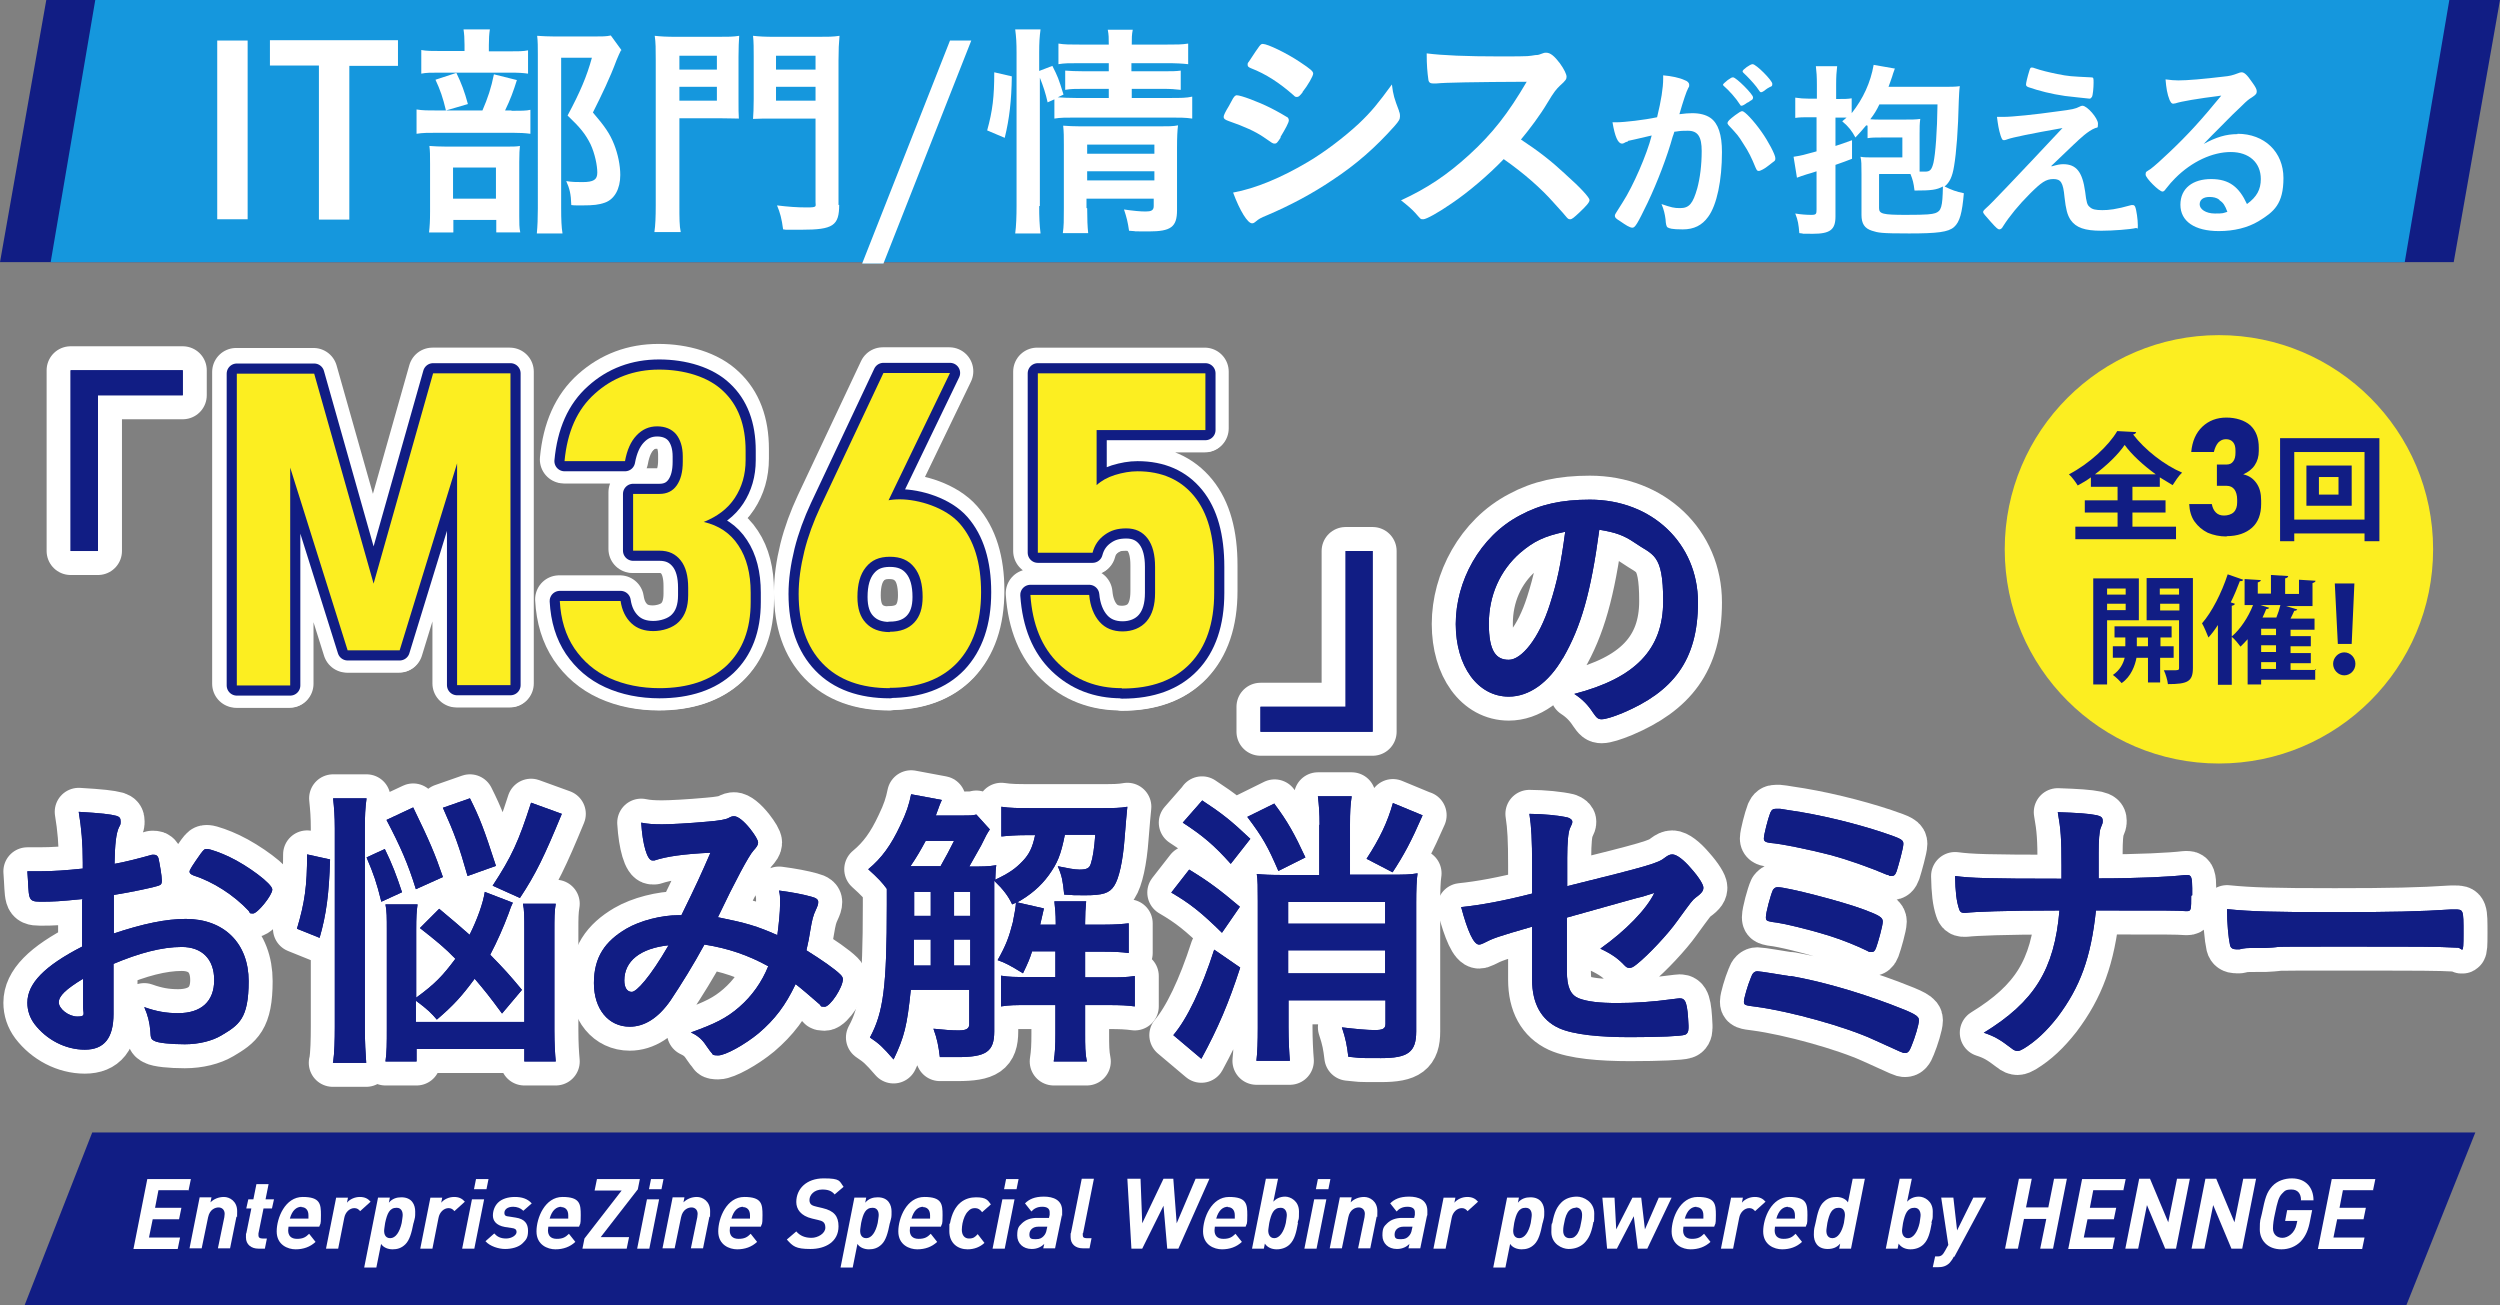 <?xml version="1.0" encoding="UTF-8"?>
<svg id="_レイヤー_1" data-name="レイヤー_1" xmlns="http://www.w3.org/2000/svg" width="740" height="386.3" version="1.1" viewBox="0 0 740 386.3">
  <rect x="0" y="0" width="740" height="386.3" fill="#808080" stroke="none"/>
  <!-- Generator: Adobe Illustrator 29.2.1, SVG Export Plug-In . SVG Version: 2.1.0 Build 116)  -->
  <defs>
    <style>
      .st0 {
        stroke-width: 14.2px;
      }

      .st0, .st1 {
        stroke: #fff;
      }

      .st0, .st1, .st2 {
        fill: none;
        stroke-linecap: round;
        stroke-linejoin: round;
      }

      .st3 {
        fill: #111d84;
      }

      .st4 {
        fill: #1597dd;
      }

      .st5 {
        fill: #fff;
      }

      .st1 {
        stroke-width: 13px;
      }

      .st6 {
        fill: #fcee21;
      }

      .st2 {
        stroke: #111d84;
        stroke-width: 6px;
      }
    </style>
  </defs>
  <polygon class="st3" points="726.3 77.6 0 77.6 13.7 0 740 0 726.3 77.6"/>
  <polygon class="st4" points="711.8 77.6 15 77.6 28.2 0 725 0 711.8 77.6"/>
  <g>
    <g>
      <path class="st4" d="M73.3,64.9h-9V12h9v53Z"/>
      <path class="st4" d="M117.8,12v7.5h-14.4v45.5h-9V19.4h-14.5v-7.5h37.9Z"/>
      <path class="st4" d="M151.4,32.8c2.8,0,4.4,0,5.6-.3v7.1c-1.5-.2-3.1-.3-5.3-.3h-21.9c-3.3,0-4.6,0-6.5.3v-7.2c1.8.3,3.3.3,6.6.3h12.9c1.6-3.7,2.6-6.7,3.4-10.7l6.8,1.7c-1,3.2-1.9,5.7-3.5,9h1.9ZM150.4,15.2c2.9,0,4.5,0,5.9-.3v6.9c-1.4-.2-2.7-.3-5.4-.3h-20.9c-2.4,0-3.9,0-5.3.3v-7c1.5.3,3.1.3,6.1.3h6.7v-1.8c0-1.9-.1-3.3-.3-4.6h7.8c-.2,1.3-.3,2.7-.3,4.6v1.9h5.8ZM134.1,68.8h-7.1c.2-1.8.3-3.4.3-6.1v-14.1c0-2.7,0-3.9-.2-5.4,1.6.1,2.8.2,5.2.2h16.8c2.7,0,3.7,0,4.8-.2-.1,1.1-.2,2.1-.2,4.8v15.9c0,2.2,0,3.5.3,4.9h-7.1v-3.7h-12.7v3.7ZM135.1,21.6c1.5,3.1,2.4,5.5,3.4,9.2l-6.5,1.9c-.9-3.8-1.7-6.1-3.1-9.1l6.1-2ZM134.1,58.8h12.7v-9.2h-12.7v9.2ZM183.8,14.9c-.5,1-.7,1.5-1.3,2.9-2,5.4-4.4,10.3-7,15.5,3.5,4.1,5,6.2,6.3,9.5,1.1,2.8,1.8,6.1,1.8,9,0,4.1-1.7,7.2-4.6,8.2-1.7.6-3.3.8-6.6.8s-1.9,0-3.3-.1c-.1-3.3-.5-4.9-1.5-7.1,1.7.3,3.1.3,4.8.3,3.3,0,4.4-.7,4.4-2.8s-.7-5.6-2-8.4c-1.5-3-3-4.9-6.8-8.5,3.7-6.9,5.7-11.6,7.2-17.1h-9.1v44.4c0,3.6.1,5.7.4,7.6h-7.6c.2-2.1.3-4.6.3-7.4V16c0-2,0-3.8-.2-5.4,1.8.1,3.1.2,5.3.2h11.3c2.5,0,3.9,0,5.2-.3l3.2,4.4Z"/>
      <path class="st4" d="M201.1,60.7c0,3.8,0,6.2.4,8h-7.8c.3-2,.4-4.4.4-8.1V17.9c0-3.4,0-5.3-.3-7.3,1.9.2,3.4.3,6.7.3h11.6c3.4,0,4.9,0,6.7-.3-.1,1.8-.2,3.4-.2,6.1v12.6c0,3.2,0,4.2.1,5.8-1.4,0-3.7-.1-6-.1h-11.6v25.7ZM201.1,20.6h11.1v-4.1h-11.1v4.1ZM201.1,29.8h11.1v-4.1h-11.1v4.1ZM248.4,60.6c0,6.2-1.8,7.4-11.1,7.4s-2.8,0-5.5-.1c-.4-3.1-.9-5-1.8-7.1,3.3.4,5.8.6,8.9.6s2.5-.3,2.5-1.6v-24.7h-12.4c-2.4,0-4.7,0-6.1.1.1-1.4.2-3.2.2-5.9v-12.6c0-2.2,0-4.3-.2-6.1,1.9.2,3.3.3,6.7.3h12.2c3.3,0,4.8,0,6.7-.3-.2,2.2-.3,4.1-.3,7.3v42.8ZM229.7,20.6h11.7v-4.1h-11.7v4.1ZM229.7,29.8h11.7v-4.1h-11.7v4.1Z"/>
      <path class="st4" d="M287.5,12l-26,66h-6.3l26-66h6.3Z"/>
      <path class="st4" d="M292.2,38.6c1.6-5.8,2.1-9.9,2.1-17.2l5.2,1.2c-.1,7.1-.7,12.5-2.1,18.2l-5.2-2.2ZM307.6,61c0,3.3.1,5.6.4,8.1h-7.5c.3-2.2.4-5.1.4-8.2V15.6c0-2.9-.1-4.6-.4-6.9h7.5c-.3,2.3-.4,3.9-.4,6.9v5.4l3.9-1.5c1.6,3.2,1.8,3.6,3.3,8.5l-1.7.8c1.7.1,2.8.2,5.4.2h9.7v-2.7h-7.4c-2.6,0-3.8,0-5.5.3v-5.7c1.6.1,2.9.2,5.6.2h7.3v-2.4h-8.4c-3.5,0-4.7,0-6.5.3v-6.1c1.8.3,3.3.3,6.8.3h8.1c0-1.9,0-2.9-.3-4.4h7.4c-.3,1.5-.3,2.4-.3,4.4h10c3.5,0,4.8,0,6.7-.3v6.1c-1.9-.2-3.5-.3-6.7-.3h-10.1v2.4h9.2c2.8,0,3.9,0,5.4-.2v5.7c-1.7-.2-2.9-.3-5.5-.3h-9v2.7h11.4c3.1,0,4.8,0,6.5-.4v6.5c-2-.3-3.7-.3-6.5-.3h-27.7c-3.3,0-4.8,0-6.6.3v-5.7l-2,.9c-.6-2.7-1.3-4.8-2.3-7.3v38ZM321.8,61.6c0,3.3.1,5.4.3,7.4h-7.5c.3-2.2.3-3.6.3-7.4v-18.8c0-2.4,0-3.6-.2-5.6,1.6.1,3,.2,5.2.2h23c2.8,0,4.4,0,5.8-.3-.2,1.5-.3,3.5-.3,6.7v18.4c0,5-1.8,6.3-8.4,6.3s-2,0-5.8-.2c-.4-2.7-.7-3.9-1.5-6.3,2.7.4,4.8.6,6.4.6s2.4-.3,2.4-1.6v-2.2h-19.9v2.8ZM341.7,45.5v-2.7h-19.9v2.7h19.9ZM341.7,53.4v-2.7h-19.9v2.7h19.9Z"/>
      <path class="st4" d="M379.1,40.7c-1,1.5-1.2,1.8-1.8,1.8s-.5,0-3.4-2c-2.4-1.6-5.4-3-10.3-4.7-1.1-.4-1.4-.7-1.4-1.2s.5-1.5,1.6-3.3c.3-.5.5-1,.7-1.3.7-1.4,1.1-1.8,1.6-1.8,1.2,0,6.3,1.9,9.9,3.7,2,1,4.6,2.5,5.2,2.9.2.3.3.5.3.8,0,.7-1,2.5-2.5,5ZM414.1,32.9c.3.7.3,1.1.3,1.5,0,.9-.3,1.4-1.6,2.9-5.6,6.3-11.4,11.4-18.4,16-5.9,4-12.7,7.6-19.3,10.4-2,.8-2.6,1.2-3.3,1.8-.6.5-.8.6-1.2.6-1.3,0-3.6-3.7-5.6-9.1,6.6-1.2,14.3-4.4,22.2-9.1,4.9-2.9,10.7-7.3,15-11.3,3.7-3.5,5.8-6.1,9.8-11.6.4,3.2.7,4.1,2.1,7.8ZM385.6,27.3c-.9,1.1-1.2,1.4-1.7,1.4s-.6-.1-1-.5c-4.2-3.7-8.2-6.3-12.6-8-.7-.3-1-.5-1-1s0-.5.4-1c3.3-5,3.4-5.2,4.1-5.2,1.4,0,7,2.7,10.9,5.3,3.3,2.2,4,2.8,4,3.5s-1.6,3.5-3.2,5.5Z"/>
      <path class="st4" d="M463.5,51.7c4.4,3.9,7,6.8,7,7.5s-.9,1.7-3,3.7c-1.6,1.5-2.2,2-2.7,2s-.6-.1-1-.5q-.7-.9-3.9-4.4c-3.7-4.2-8.8-8.7-14.8-12.9-4.5,4.7-10.5,9.8-15.4,13.1-3.9,2.7-7.5,4.7-8.4,4.7s-.7,0-2.4-1.9c-1-1.1-2.5-2.4-4.2-3.7,7.8-3.6,13.6-7.5,20.1-13.4,7-6.4,11.6-12.3,17.1-21.7q-23,.1-26.7.5c-.8,0-1,0-1.1,0-.7,0-1.2-.3-1.3-1.1-.3-2.2-.5-4.2-.5-7.8,4.6.6,11.8.9,21.7.9s8.2-.1,10.5-.4c.9,0,1-.1,2.4-.6.3-.1.4-.1.8-.1,1.2,0,2.4,1,4,3.1,1.3,1.8,2,3.3,2,4s-.2,1.1-2,2.7c-1.1,1.1-1.6,1.6-3.7,5.1-2,3.4-5.2,7.7-7.8,10.8,5.3,3.5,8.9,6.3,13.1,10.2Z"/>
      <path class="st4" d="M481.8,41.9c-.5.1-.7.2-1,.4-.3.2-.5.2-.7.2-1.2,0-2.1-2.1-2.8-6.3h1.1c2.4,0,8.4-.7,12.1-1.5,1.2-4.9,1.8-8.7,1.8-11.4s0-.6,0-1c2.4.2,4.8.7,6.3,1.4.9.3,1.4.8,1.4,1.4s0,.5-.3,1q-.8,1.5-2.6,7.7c1.4-.2,2.9-.3,3.8-.3,2.3,0,4.1.5,5.4,1.4,2.3,1.6,3.4,5,3.4,10.1,0,8.4-1.5,15.7-4.1,19.2-1.8,2.5-4.2,3.7-7.5,3.7s-4-.3-4.5-.6q-.5-.3-.6-2.4c-.2-1.5-.5-2.9-1.2-4.5,2.9,1,3.7,1.2,5.5,1.2,2.7,0,3.8-1.3,5.1-5.9.8-3,1.3-6.8,1.3-11s-1.1-6-4.1-6-2.7.2-4,.3c-.2.7-.2.7-.5,1.5-1.6,5.8-4.5,13.4-7.4,19.5-3,6.2-3.7,7.4-4.5,7.4s-2-.8-3.6-1.9c-1.3-.8-1.6-1.1-1.6-1.6s0-.3,2.3-4c3.1-4.8,7.2-14.2,8.6-19.8-4.2,1-6.5,1.5-7,1.6ZM517.3,30.3c-.9.7-1.5,1-1.8,1s-.3-.1-.5-.4c-1.2-1.9-3.2-4.1-4.8-5.5-.1-.1-.2-.2-.2-.3,0-.2.4-.6,1.4-1.4,1-.7,1.2-.8,1.6-.8.9,0,5.9,5,5.9,5.9s-.5.7-1.6,1.6ZM511.4,36.3c0-.4.5-.9,2.2-2.2,1.1-.8,1.7-1.2,2.1-1.2.7,0,3.3,2.7,5.7,6.1,2,2.8,4.1,6.8,4.1,7.8s-.2.7-2,2.2c-1.1.9-2.4,1.6-2.9,1.6s-.6-.2-1-1.1c-1.1-2.7-2-4.6-3.6-7-1.5-2.4-1.6-2.5-4.4-5.5-.2-.3-.3-.5-.3-.7ZM518.8,19c1,0,5.8,4.8,5.8,5.8s-.3.6-1.5,1.4c-1,.8-1.5,1.1-1.8,1.1s-.3,0-1.4-1.6c-1-1.3-2.8-3.2-3.8-4.1-.2-.2-.3-.3-.3-.5,0-.5,2.3-2.1,2.9-2.1Z"/>
      <path class="st4" d="M552.4,37.1c-1.5,1.8-1.8,2.1-3.2,3.6-1-1.9-2-3.2-3.9-4.8.6-.5.8-.7,1.3-1.1h-3.3v8.4c1.8-.6,2.5-.8,4.9-1.7v5.5q-2,.8-4.9,1.8v15.3c0,3.9-1.6,5.1-6.7,5.1s-1.5,0-4-.2c-.2-2.5-.4-3.8-1.2-5.8,1.8.3,3.4.4,4.8.4s1.5-.3,1.5-1.6v-11.3c-1.1.4-1.9.6-2.9.9-1,.3-2.1.7-2.9,1l-1-6.2c.2,0,.5-.1.6-.1,1.4-.2,2.7-.5,6.2-1.5v-10.1h-2.4c-1.4,0-2.6,0-3.9.2v-6c1.4.2,2.5.3,4,.3h2.4v-4.1c0-2.5-.1-3.8-.3-5.5h6.3c-.2,1.7-.3,3-.3,5.5v4.2h.6c1.9,0,2.7,0,4-.2v4.4c3.4-4.3,5.6-9.1,6.5-14.3l6.3,1.1c-.1.2-.2.4-.2.5-.3.9-.4,1-.6,1.8-.5,1.4-.6,1.8-1.1,3.1h16.2c2.1,0,3.7,0,4.9-.2-.2,1.4-.2,2.7-.3,4.4-.2,8.5-.7,15.2-1.4,19.3-.5,3.1-1.3,4.8-2.8,6,2.2,1.1,3.4,1.5,5.7,2-.5,5.8-1.2,8.5-2.9,10-1.7,1.5-4.9,1.9-13.3,1.9s-9.1-.2-11-.8c-2.2-.7-3.1-2.1-3.1-4.7v-12.1c0-2.8,0-3.9-.3-5.1,1,.2,2,.2,4.4.2h8v-5.9h-6.2c-2,0-2.8,0-4.1.2v-3.7ZM556.3,30.9c-.8,1.7-1.6,3-2.7,4.4,1.3.1,1.8.1,3.3.1h6.6c2.4,0,3.5,0,4.9-.2-.2,1.4-.2,2.5-.2,4.6v11c.4,0,.7,0,1,0h.7c1.4,0,1.9-.6,2.4-2.6.6-2.7,1.1-9.3,1.2-17.3h-17.4ZM556.2,51.6v10c0,1.7,1.1,2,7.9,2s7.6-.2,8.7-.5c1.8-.6,2.2-1.8,2.3-7.9-1.9,1-3.3,1.2-8.4,1.2-.3-2.4-.5-3.1-1.2-4.9h-9.2Z"/>
      <path class="st4" d="M607.5,49.2c1.3-.4,2.3-.6,3.2-.6,3.9,0,5.7,2.3,6.5,8.1.4,3.3.6,4,1.4,4.6.7.7,1.8.9,3.7.9s4-.2,8.6-1.5c.2,0,.3,0,.4,0,.3,0,.5.1.7.5.4.9.8,3.9.8,5.5s-.1.7-.6.8c-1.5.4-6.9.8-10.2.8-4.9,0-7.5-.9-9.1-3.2-1-1.5-1.4-3.2-1.8-6.7-.4-4.4-1.1-5.4-3.3-5.4s-3.6,1-7,4.4c-3.2,3.2-6,6.6-7.9,9.6-.3.6-.7.9-1.1.9s-.8-.3-2.5-2.2c-1.7-1.9-2.3-2.6-2.3-2.9s.1-.5,1.1-1.4q1.4-1.1,22.4-23.5c-9.1,1.6-14.9,2.8-16.2,3.3-.6.2-.8.3-1.1.3-.5,0-.6-.2-1-1.3-.6-1.9-.8-3.3-1.1-5.6,1.2,0,1.6,0,2,0,2.5,0,9.4-.7,15.7-1.6,4.8-.6,5.5-.8,6.7-1.4.3-.2.7-.3.9-.3,1.4,0,4.6,3.7,4.6,5.3s-.2,1-1,1.4c-.8.3-2,1.1-3.1,2-.6.5-2.3,2-3.1,2.8l-6.7,6.4ZM600.7,20.9c.2-.7.4-1,.7-.9.3,0,.5,0,.6.1,2.3.8,4.5,1.3,6.9,1.8,3.5.7,4,.7,10.1,1,.7,0,.7.2.7,1.6s-.2,3.8-.5,4.2c-.2.3-.4.5-.7.5s-6.4-.7-7.3-.8c-4.1-.6-7.6-1.5-10.8-2.6-.5-.2-.7-.4-.7-.8s.4-2.2,1-4.1Z"/>
      <path class="st4" d="M662.3,39.6c8,0,13.6,5.4,13.6,13.1s-2.8,10-7.4,12.8c-3.2,1.9-7.2,2.9-11.7,2.9-7.2,0-11.4-2.9-11.4-7.8s3.7-7.6,9.1-7.6,8.3,2.4,10.6,7.4c2.9-2.1,4.1-4.3,4.1-7.4,0-4.9-3.5-8-8.9-8s-11.5,2.8-16.4,7.7c-.9.9-1.8,1.9-2.8,3.2-.4.6-.7.8-1,.8-1,0-5-4-5-5s.2-.8,1.5-1.7c1.3-1,3.2-2.7,5.5-4.9,5.5-5.2,9.5-9.6,15.4-16.8-7.1.9-11.8,1.7-13.6,2.3-.3,0-.5.1-.6.1-.5,0-.7-.3-1.1-1.1-.7-1.7-1-3.6-1.2-6.1,1.5.2,2.6.3,3.8.3,2.7,0,7.3-.4,13.2-1.1,2.1-.2,2.8-.4,4.4-1,.5-.2.8-.3,1.1-.3.8,0,1.6.7,3.1,2.9,1.1,1.5,1.4,2.2,1.4,2.7,0,.7-.2,1-1.4,1.8-1,.6-1.6,1.1-2.9,2.4-2.8,2.7-2.9,2.7-6.4,6.3-2.5,2.5-2.8,2.8-5,5.1,3.7-2,6.6-2.9,10-2.9ZM656.9,59.1c-.8-.6-1.8-.8-2.9-.8-1.8,0-2.9.8-2.9,2.2s1.8,2.7,4.5,2.7,2.3-.1,3.7-.5c-.7-1.9-1.2-2.7-2.4-3.5Z"/>
    </g>
    <g>
      <path class="st5" d="M73.3,64.9h-9V12h9v53Z"/>
      <path class="st5" d="M117.8,12v7.5h-14.4v45.5h-9V19.4h-14.5v-7.5h37.9Z"/>
      <path class="st5" d="M151.4,32.8c2.8,0,4.4,0,5.6-.3v7.1c-1.5-.2-3.1-.3-5.3-.3h-21.9c-3.3,0-4.6,0-6.5.3v-7.2c1.8.3,3.3.3,6.6.3h12.9c1.6-3.7,2.6-6.7,3.4-10.7l6.8,1.7c-1,3.2-1.9,5.7-3.5,9h1.9ZM150.4,15.2c2.9,0,4.5,0,5.9-.3v6.9c-1.4-.2-2.7-.3-5.4-.3h-20.9c-2.4,0-3.9,0-5.3.3v-7c1.5.3,3.1.3,6.1.3h6.7v-1.8c0-1.9-.1-3.3-.3-4.6h7.8c-.2,1.3-.3,2.7-.3,4.6v1.9h5.8ZM134.1,68.8h-7.1c.2-1.8.3-3.4.3-6.1v-14.1c0-2.7,0-3.9-.2-5.4,1.6.1,2.8.2,5.2.2h16.8c2.7,0,3.7,0,4.8-.2-.1,1.1-.2,2.1-.2,4.8v15.9c0,2.2,0,3.5.3,4.9h-7.1v-3.7h-12.7v3.7ZM135.1,21.6c1.5,3.1,2.4,5.5,3.4,9.2l-6.5,1.9c-.9-3.8-1.7-6.1-3.1-9.1l6.1-2ZM134.1,58.8h12.7v-9.2h-12.7v9.2ZM183.8,14.9c-.5,1-.7,1.5-1.3,2.9-2,5.4-4.4,10.3-7,15.5,3.5,4.1,5,6.2,6.3,9.5,1.1,2.8,1.8,6.1,1.8,9,0,4.1-1.7,7.2-4.6,8.2-1.7.6-3.3.8-6.6.8s-1.9,0-3.3-.1c-.1-3.3-.5-4.9-1.5-7.1,1.7.3,3.1.3,4.8.3,3.3,0,4.4-.7,4.4-2.8s-.7-5.6-2-8.4c-1.5-3-3-4.9-6.8-8.5,3.7-6.9,5.7-11.6,7.2-17.1h-9.1v44.4c0,3.6.1,5.7.4,7.6h-7.6c.2-2.1.3-4.6.3-7.4V16c0-2,0-3.8-.2-5.4,1.8.1,3.1.2,5.3.2h11.3c2.5,0,3.9,0,5.2-.3l3.2,4.4Z"/>
      <path class="st5" d="M201.1,60.7c0,3.8,0,6.2.4,8h-7.8c.3-2,.4-4.4.4-8.1V17.9c0-3.4,0-5.3-.3-7.3,1.9.2,3.4.3,6.7.3h11.6c3.4,0,4.9,0,6.7-.3-.1,1.8-.2,3.4-.2,6.1v12.6c0,3.2,0,4.2.1,5.8-1.4,0-3.7-.1-6-.1h-11.6v25.7ZM201.1,20.6h11.1v-4.1h-11.1v4.1ZM201.1,29.8h11.1v-4.1h-11.1v4.1ZM248.4,60.6c0,6.2-1.8,7.4-11.1,7.4s-2.8,0-5.5-.1c-.4-3.1-.9-5-1.8-7.1,3.3.4,5.8.6,8.9.6s2.5-.3,2.5-1.6v-24.7h-12.4c-2.4,0-4.7,0-6.1.1.1-1.4.2-3.2.2-5.9v-12.6c0-2.2,0-4.3-.2-6.1,1.9.2,3.3.3,6.7.3h12.2c3.3,0,4.8,0,6.7-.3-.2,2.2-.3,4.1-.3,7.3v42.8ZM229.7,20.6h11.7v-4.1h-11.7v4.1ZM229.7,29.8h11.7v-4.1h-11.7v4.1Z"/>
      <path class="st5" d="M287.5,12l-26,66h-6.3l26-66h6.3Z"/>
      <path class="st5" d="M292.2,38.6c1.6-5.8,2.1-9.9,2.1-17.2l5.2,1.2c-.1,7.1-.7,12.5-2.1,18.2l-5.2-2.2ZM307.6,61c0,3.3.1,5.6.4,8.1h-7.5c.3-2.2.4-5.1.4-8.2V15.6c0-2.9-.1-4.6-.4-6.9h7.5c-.3,2.3-.4,3.9-.4,6.9v5.4l3.9-1.5c1.6,3.2,1.8,3.6,3.3,8.5l-1.7.8c1.7.1,2.8.2,5.4.2h9.7v-2.7h-7.4c-2.6,0-3.8,0-5.5.3v-5.7c1.6.1,2.9.2,5.6.2h7.3v-2.4h-8.4c-3.5,0-4.7,0-6.5.3v-6.1c1.8.3,3.3.3,6.8.3h8.1c0-1.9,0-2.9-.3-4.4h7.4c-.3,1.5-.3,2.4-.3,4.4h10c3.5,0,4.8,0,6.7-.3v6.1c-1.9-.2-3.5-.3-6.7-.3h-10.1v2.4h9.2c2.8,0,3.9,0,5.4-.2v5.7c-1.7-.2-2.9-.3-5.5-.3h-9v2.7h11.4c3.1,0,4.8,0,6.5-.4v6.5c-2-.3-3.7-.3-6.5-.3h-27.7c-3.3,0-4.8,0-6.6.3v-5.7l-2,.9c-.6-2.7-1.3-4.8-2.3-7.3v38ZM321.8,61.6c0,3.3.1,5.4.3,7.4h-7.5c.3-2.2.3-3.6.3-7.4v-18.8c0-2.4,0-3.6-.2-5.6,1.6.1,3,.2,5.2.2h23c2.8,0,4.4,0,5.8-.3-.2,1.5-.3,3.5-.3,6.7v18.4c0,5-1.8,6.3-8.4,6.3s-2,0-5.8-.2c-.4-2.7-.7-3.9-1.5-6.3,2.7.4,4.8.6,6.4.6s2.4-.3,2.4-1.6v-2.2h-19.9v2.8ZM341.7,45.5v-2.7h-19.9v2.7h19.9ZM341.7,53.4v-2.7h-19.9v2.7h19.9Z"/>
      <path class="st5" d="M379.1,40.7c-1,1.5-1.2,1.8-1.8,1.8s-.5,0-3.4-2c-2.4-1.6-5.4-3-10.3-4.7-1.1-.4-1.4-.7-1.4-1.2s.5-1.5,1.6-3.3c.3-.5.5-1,.7-1.3.7-1.4,1.1-1.8,1.6-1.8,1.2,0,6.3,1.9,9.9,3.7,2,1,4.6,2.5,5.2,2.9.2.3.3.5.3.8,0,.7-1,2.5-2.5,5ZM414.1,32.9c.3.7.3,1.1.3,1.5,0,.9-.3,1.4-1.6,2.9-5.6,6.3-11.4,11.4-18.4,16-5.9,4-12.7,7.6-19.3,10.4-2,.8-2.6,1.2-3.3,1.8-.6.5-.8.6-1.2.6-1.3,0-3.6-3.7-5.6-9.1,6.6-1.2,14.3-4.4,22.2-9.1,4.9-2.9,10.7-7.3,15-11.3,3.7-3.5,5.8-6.1,9.8-11.6.4,3.2.7,4.1,2.1,7.8ZM385.6,27.3c-.9,1.1-1.2,1.4-1.7,1.4s-.6-.1-1-.5c-4.2-3.7-8.2-6.3-12.6-8-.7-.3-1-.5-1-1s0-.5.4-1c3.3-5,3.4-5.2,4.1-5.2,1.4,0,7,2.7,10.9,5.3,3.3,2.2,4,2.8,4,3.5s-1.6,3.5-3.2,5.5Z"/>
      <path class="st5" d="M463.5,51.7c4.4,3.9,7,6.8,7,7.5s-.9,1.7-3,3.7c-1.6,1.5-2.2,2-2.7,2s-.6-.1-1-.5q-.7-.9-3.9-4.4c-3.7-4.2-8.8-8.7-14.8-12.9-4.5,4.7-10.5,9.8-15.4,13.1-3.9,2.7-7.5,4.7-8.4,4.7s-.7,0-2.4-1.9c-1-1.1-2.5-2.4-4.2-3.7,7.8-3.6,13.6-7.5,20.1-13.4,7-6.4,11.6-12.3,17.1-21.7q-23,.1-26.7.5c-.8,0-1,0-1.1,0-.7,0-1.2-.3-1.3-1.1-.3-2.2-.5-4.2-.5-7.8,4.6.6,11.8.9,21.7.9s8.2-.1,10.5-.4c.9,0,1-.1,2.4-.6.3-.1.4-.1.8-.1,1.2,0,2.4,1,4,3.1,1.3,1.8,2,3.3,2,4s-.2,1.1-2,2.7c-1.1,1.1-1.6,1.6-3.7,5.1-2,3.4-5.2,7.7-7.8,10.8,5.3,3.5,8.9,6.3,13.1,10.2Z"/>
      <path class="st5" d="M481.8,41.9c-.5.1-.7.2-1,.4-.3.2-.5.2-.7.2-1.2,0-2.1-2.1-2.8-6.3h1.1c2.4,0,8.4-.7,12.1-1.5,1.2-4.9,1.8-8.7,1.8-11.4s0-.6,0-1c2.4.2,4.8.7,6.3,1.4.9.3,1.4.8,1.4,1.4s0,.5-.3,1q-.8,1.5-2.6,7.7c1.4-.2,2.9-.3,3.8-.3,2.3,0,4.1.5,5.4,1.4,2.3,1.6,3.4,5,3.4,10.1,0,8.4-1.5,15.7-4.1,19.2-1.8,2.5-4.2,3.7-7.5,3.7s-4-.3-4.5-.6q-.5-.3-.6-2.4c-.2-1.5-.5-2.9-1.2-4.5,2.9,1,3.7,1.2,5.5,1.2,2.7,0,3.8-1.3,5.1-5.9.8-3,1.3-6.8,1.3-11s-1.1-6-4.1-6-2.7.2-4,.3c-.2.7-.2.7-.5,1.5-1.6,5.8-4.5,13.4-7.4,19.5-3,6.2-3.7,7.4-4.5,7.4s-2-.8-3.6-1.9c-1.3-.8-1.6-1.1-1.6-1.6s0-.3,2.3-4c3.1-4.8,7.2-14.2,8.6-19.8-4.2,1-6.5,1.5-7,1.6ZM517.3,30.3c-.9.7-1.5,1-1.8,1s-.3-.1-.5-.4c-1.2-1.9-3.2-4.1-4.8-5.5-.1-.1-.2-.2-.2-.3,0-.2.4-.6,1.4-1.4,1-.7,1.2-.8,1.6-.8.9,0,5.9,5,5.9,5.9s-.5.7-1.6,1.6ZM511.4,36.3c0-.4.5-.9,2.2-2.2,1.1-.8,1.7-1.2,2.1-1.2.7,0,3.3,2.7,5.7,6.1,2,2.8,4.1,6.8,4.1,7.8s-.2.7-2,2.2c-1.1.9-2.4,1.6-2.9,1.6s-.6-.2-1-1.1c-1.1-2.7-2-4.6-3.6-7-1.5-2.4-1.6-2.5-4.4-5.5-.2-.3-.3-.5-.3-.7ZM518.8,19c1,0,5.8,4.8,5.8,5.8s-.3.6-1.5,1.4c-1,.8-1.5,1.1-1.8,1.1s-.3,0-1.4-1.6c-1-1.3-2.8-3.2-3.8-4.1-.2-.2-.3-.3-.3-.5,0-.5,2.3-2.1,2.9-2.1Z"/>
      <path class="st5" d="M552.4,37.1c-1.5,1.8-1.8,2.1-3.2,3.6-1-1.9-2-3.2-3.9-4.8.6-.5.8-.7,1.3-1.1h-3.3v8.4c1.8-.6,2.5-.8,4.9-1.7v5.5q-2,.8-4.9,1.8v15.3c0,3.9-1.6,5.1-6.7,5.1s-1.5,0-4-.2c-.2-2.5-.4-3.8-1.2-5.8,1.8.3,3.4.4,4.8.4s1.5-.3,1.5-1.6v-11.3c-1.1.4-1.9.6-2.9.9-1,.3-2.1.7-2.9,1l-1-6.2c.2,0,.5-.1.6-.1,1.4-.2,2.7-.5,6.2-1.5v-10.1h-2.4c-1.4,0-2.6,0-3.9.2v-6c1.4.2,2.5.3,4,.3h2.4v-4.1c0-2.5-.1-3.8-.3-5.5h6.3c-.2,1.7-.3,3-.3,5.5v4.2h.6c1.9,0,2.7,0,4-.2v4.4c3.4-4.3,5.6-9.1,6.5-14.3l6.3,1.1c-.1.2-.2.4-.2.5-.3.9-.4,1-.6,1.8-.5,1.4-.6,1.8-1.1,3.1h16.2c2.1,0,3.7,0,4.9-.2-.2,1.4-.2,2.7-.3,4.4-.2,8.5-.7,15.2-1.4,19.3-.5,3.1-1.3,4.8-2.8,6,2.2,1.1,3.4,1.5,5.7,2-.5,5.8-1.2,8.5-2.9,10-1.7,1.5-4.9,1.9-13.3,1.9s-9.1-.2-11-.8c-2.2-.7-3.1-2.1-3.1-4.7v-12.1c0-2.8,0-3.9-.3-5.1,1,.2,2,.2,4.4.2h8v-5.9h-6.2c-2,0-2.8,0-4.1.2v-3.7ZM556.3,30.9c-.8,1.7-1.6,3-2.7,4.4,1.3.1,1.8.1,3.3.1h6.6c2.4,0,3.5,0,4.9-.2-.2,1.4-.2,2.5-.2,4.6v11c.4,0,.7,0,1,0h.7c1.4,0,1.9-.6,2.4-2.6.6-2.7,1.1-9.3,1.2-17.3h-17.4ZM556.2,51.6v10c0,1.7,1.1,2,7.9,2s7.6-.2,8.7-.5c1.8-.6,2.2-1.8,2.3-7.9-1.9,1-3.3,1.2-8.4,1.2-.3-2.4-.5-3.1-1.2-4.9h-9.2Z"/>
      <path class="st5" d="M607.5,49.2c1.3-.4,2.3-.6,3.2-.6,3.9,0,5.7,2.3,6.5,8.1.4,3.3.6,4,1.4,4.6.7.7,1.8.9,3.7.9s4-.2,8.6-1.5c.2,0,.3,0,.4,0,.3,0,.5.1.7.5.4.9.8,3.9.8,5.5s-.1.7-.6.8c-1.5.4-6.9.8-10.2.8-4.9,0-7.5-.9-9.1-3.2-1-1.5-1.4-3.2-1.8-6.7-.4-4.4-1.1-5.4-3.3-5.4s-3.6,1-7,4.4c-3.2,3.2-6,6.6-7.9,9.6-.3.6-.7.9-1.1.9s-.8-.3-2.5-2.2c-1.7-1.9-2.3-2.6-2.3-2.9s.1-.5,1.1-1.4q1.4-1.1,22.4-23.5c-9.1,1.6-14.9,2.8-16.2,3.3-.6.2-.8.3-1.1.3-.5,0-.6-.2-1-1.3-.6-1.9-.8-3.3-1.1-5.6,1.2,0,1.6,0,2,0,2.5,0,9.4-.7,15.7-1.6,4.8-.6,5.5-.8,6.7-1.4.3-.2.7-.3.9-.3,1.4,0,4.6,3.7,4.6,5.3s-.2,1-1,1.4c-.8.3-2,1.1-3.1,2-.6.5-2.3,2-3.1,2.8l-6.7,6.4ZM600.7,20.9c.2-.7.4-1,.7-.9.3,0,.5,0,.6.1,2.3.8,4.5,1.3,6.9,1.8,3.5.7,4,.7,10.1,1,.7,0,.7.2.7,1.6s-.2,3.8-.5,4.2c-.2.3-.4.5-.7.5s-6.4-.7-7.3-.8c-4.1-.6-7.6-1.5-10.8-2.6-.5-.2-.7-.4-.7-.8s.4-2.2,1-4.1Z"/>
      <path class="st5" d="M662.3,39.6c8,0,13.6,5.4,13.6,13.1s-2.8,10-7.4,12.8c-3.2,1.9-7.2,2.9-11.7,2.9-7.2,0-11.4-2.9-11.4-7.8s3.7-7.6,9.1-7.6,8.3,2.4,10.6,7.4c2.9-2.1,4.1-4.3,4.1-7.4,0-4.9-3.5-8-8.9-8s-11.5,2.8-16.4,7.7c-.9.9-1.8,1.9-2.8,3.2-.4.6-.7.8-1,.8-1,0-5-4-5-5s.2-.8,1.5-1.7c1.3-1,3.2-2.7,5.5-4.9,5.5-5.2,9.5-9.6,15.4-16.8-7.1.9-11.8,1.7-13.6,2.3-.3,0-.5.1-.6.1-.5,0-.7-.3-1.1-1.1-.7-1.7-1-3.6-1.2-6.1,1.5.2,2.6.3,3.8.3,2.7,0,7.3-.4,13.2-1.1,2.1-.2,2.8-.4,4.4-1,.5-.2.8-.3,1.1-.3.8,0,1.6.7,3.1,2.9,1.1,1.5,1.4,2.2,1.4,2.7,0,.7-.2,1-1.4,1.8-1,.6-1.6,1.1-2.9,2.4-2.8,2.7-2.9,2.7-6.4,6.3-2.5,2.5-2.8,2.8-5,5.1,3.7-2,6.6-2.9,10-2.9ZM656.9,59.1c-.8-.6-1.8-.8-2.9-.8-1.8,0-2.9.8-2.9,2.2s1.8,2.7,4.5,2.7,2.3-.1,3.7-.5c-.7-1.9-1.2-2.7-2.4-3.5Z"/>
    </g>
  </g>
  <polygon class="st3" points="27.3 335.2 7.3 386.3 712.3 386.3 732.7 335.2 27.3 335.2"/>
  <g>
    <path class="st5" d="M56,352.3h-9.1l-1,5.2h7.8l-.7,3.4h-7.8l-1.1,5.4h9.2l-.7,3.4h-13.1l4.1-20.7h12.9l-.7,3.4Z"/>
    <path class="st5" d="M70,360.1l-1.9,9.4h-3.6l1.9-9.2c0-.3.1-.7.1-1,0-1.3-.9-1.9-1.8-1.9s-2.6.5-3.1,2.9l-1.9,9.2h-3.6l3-15.1h3.5l-.3,1.5c1-1,2.4-1.6,4-1.6s3.9,1.2,3.9,4.2,0,1.2-.2,1.7Z"/>
    <path class="st5" d="M80.5,357.7h-2.5l-1.5,7.4c0,.3,0,.4,0,.6,0,.6.4.9,1.2.9h1.3l-.6,3h-1.9c-2.1,0-3.7-1.2-3.7-3.3s0-.9.1-1.2l1.5-7.4h-1.5l.6-2.7h1.5l.9-4.5h3.6l-.9,4.5h2.5l-.6,2.7Z"/>
    <path class="st5" d="M94.4,363.1h-9c0,.3-.1.7-.1,1.1,0,1.5.8,2.5,2.6,2.5s2.6-.5,3.6-1.5l1.9,2.4c-1.6,1.5-3.6,2.2-5.9,2.2s-5.6-1.3-5.6-5.3,2.5-10.2,7.7-10.2,5.4,2.1,5.4,5.4-.2,2.3-.5,3.4ZM89.3,357.2c-1.5,0-2.8,1-3.5,3.5h5.5c0-.3,0-.7,0-1,0-1.6-.9-2.4-2.1-2.4Z"/>
    <path class="st5" d="M106.6,358.5c-.4-.5-.9-.9-1.7-.9-1.4,0-2.7,1.2-3,2.9l-1.8,9.1h-3.6l3-15.1h3.5l-.3,1.5c.8-1,2.3-1.7,3.8-1.7s2.4.5,3.2,1.4l-3.1,2.8Z"/>
    <path class="st5" d="M122.4,362c-.6,3.1-1.2,5.1-2.4,6.3s-2.5,1.5-3.8,1.5-2.7-.5-3.4-1.6l-1.4,7h-3.6l4.1-20.7h3.5l-.3,1.5c1-1.2,2.3-1.6,3.7-1.6,3.2,0,4.1,2.3,4.1,4.2s0,1.5-.5,3.5ZM117.4,357.5c-2.1,0-2.8,1.7-3.4,4.5-.1.8-.3,1.8-.3,2.4s.2,2.1,1.8,2.1,2.8-1.8,3.4-4.5c.1-.8.3-1.8.3-2.4s-.2-2.1-1.8-2.1Z"/>
    <path class="st5" d="M134.5,358.5c-.4-.5-.9-.9-1.7-.9-1.4,0-2.7,1.2-3,2.9l-1.8,9.1h-3.6l3-15.1h3.5l-.3,1.5c.8-1,2.3-1.7,3.8-1.7s2.4.5,3.2,1.4l-3.1,2.8Z"/>
    <path class="st5" d="M140.4,369.6h-3.6l2.9-14.6h3.6l-2.9,14.6ZM144,352h-3.7l.6-3h3.7l-.6,3Z"/>
    <path class="st5" d="M154.8,358.3c-.7-.7-1.8-1.1-2.9-1.1-1.8,0-2.6.9-2.6,1.8s.5,1,1.4,1.1l1.9.3c2.7.4,3.7,1.8,3.7,3.9s-.6,2.7-1.6,3.7c-1.2,1.2-3.3,1.7-5.2,1.7s-4.5-.8-5.8-2.3l2.6-2.3c.8.9,1.8,1.5,3.5,1.5s3.1-1,3.1-1.9-.6-1.1-1.4-1.2l-2-.3c-2.8-.5-3.6-2-3.6-3.4s.5-2.8,1.5-3.8c1.1-1.1,2.9-1.7,5-1.7s3.7.5,5,1.9l-2.5,2.2Z"/>
    <path class="st5" d="M171.3,363.1h-9c0,.3-.1.7-.1,1.1,0,1.5.8,2.5,2.6,2.5s2.6-.5,3.6-1.5l1.9,2.4c-1.6,1.5-3.6,2.2-5.9,2.2s-5.6-1.3-5.6-5.3,2.5-10.2,7.7-10.2,5.4,2.1,5.4,5.4-.2,2.3-.5,3.4ZM166.2,357.2c-1.5,0-2.8,1-3.5,3.5h5.5c0-.3,0-.7,0-1,0-1.6-.9-2.4-2.1-2.4Z"/>
    <path class="st5" d="M188.9,351.9l-11.1,14.3h8.4l-.7,3.4h-13.1l.6-3,11-14.2h-8l.7-3.4h12.7l-.6,3Z"/>
    <path class="st5" d="M192.2,369.6h-3.6l2.9-14.6h3.6l-2.9,14.6ZM195.8,352h-3.7l.6-3h3.7l-.6,3Z"/>
    <path class="st5" d="M210,360.1l-1.9,9.4h-3.6l1.9-9.2c0-.3.1-.7.1-1,0-1.3-.9-1.9-1.8-1.9s-2.6.5-3.1,2.9l-1.9,9.2h-3.6l3-15.1h3.5l-.3,1.5c1-1,2.4-1.6,4-1.6s3.9,1.2,3.9,4.2,0,1.2-.2,1.7Z"/>
    <path class="st5" d="M225.1,363.1h-9c0,.3-.1.7-.1,1.1,0,1.5.8,2.5,2.6,2.5s2.6-.5,3.6-1.5l1.9,2.4c-1.6,1.5-3.6,2.2-5.9,2.2s-5.6-1.3-5.6-5.3,2.5-10.2,7.7-10.2,5.4,2.1,5.4,5.4-.2,2.3-.5,3.4ZM220,357.2c-1.5,0-2.8,1-3.5,3.5h5.5c0-.3,0-.7,0-1,0-1.6-.9-2.4-2.1-2.4Z"/>
    <path class="st5" d="M247.1,353.6c-.9-1.1-2-1.5-3.7-1.5-2.4,0-3.8,1.6-3.8,3.1s1,1.7,2.2,2l1.7.4c3.4.8,4.7,2.4,4.7,5.4,0,4.6-3.9,6.7-8.3,6.7s-5.2-.8-7-2.8l2.8-2.4c1.1,1.3,2.6,1.9,4.5,1.9s4.1-1.3,4.1-3-.9-2-2.2-2.3l-1.7-.4c-3.4-.8-4.7-2.8-4.7-4.9,0-3.9,3-7,8.1-7s4.6.8,5.9,2.5l-2.7,2.3Z"/>
    <path class="st5" d="M263.4,362c-.6,3.1-1.2,5.1-2.4,6.3s-2.5,1.5-3.8,1.5-2.7-.5-3.4-1.6l-1.4,7h-3.6l4.1-20.7h3.5l-.3,1.5c1-1.2,2.3-1.6,3.7-1.6,3.2,0,4.1,2.3,4.1,4.2s0,1.5-.5,3.5ZM258.3,357.5c-2.1,0-2.8,1.7-3.4,4.5-.1.8-.3,1.8-.3,2.4s.2,2.1,1.8,2.1,2.8-1.8,3.4-4.5c.1-.8.3-1.8.3-2.4s-.2-2.1-1.8-2.1Z"/>
    <path class="st5" d="M278.4,363.1h-9c0,.3-.1.7-.1,1.1,0,1.5.8,2.5,2.6,2.5s2.6-.5,3.6-1.5l1.9,2.4c-1.6,1.5-3.6,2.2-5.9,2.2s-5.6-1.3-5.6-5.3,2.5-10.2,7.7-10.2,5.4,2.1,5.4,5.4-.2,2.3-.5,3.4ZM273.3,357.2c-1.5,0-2.8,1-3.5,3.5h5.5c0-.3,0-.7,0-1,0-1.6-.9-2.4-2.1-2.4Z"/>
    <path class="st5" d="M290.7,358.8c-.6-.8-1.2-1.2-2.1-1.2s-1.5.3-2.1,1c-.8.8-1.3,2.1-1.6,3.5-.1.7-.2,1.2-.2,1.9,0,1.6.8,2.6,2.1,2.6s1.8-.4,2.6-1.3l2,2.6c-1.3,1.2-3,1.9-5,1.9-2.9,0-5.4-1.8-5.4-5.4s0-1.6.2-2.3c1.1-6.1,4.6-7.7,7.7-7.7s3.5.9,4.4,2.1l-2.7,2.4Z"/>
    <path class="st5" d="M297.4,369.6h-3.6l2.9-14.6h3.6l-2.9,14.6ZM300.9,352h-3.7l.6-3h3.7l-.6,3Z"/>
    <path class="st5" d="M314.3,359.8l-2,9.7h-3.5l.3-1.3c-.8.8-2,1.5-3.7,1.5-2.6,0-4.3-1.7-4.3-4s.5-2.7,1.4-3.6c1.1-1.1,2.7-1.6,4.4-1.6h3.6l.2-.9c0-.3,0-.5,0-.8,0-1-.7-1.6-2.2-1.6s-2.5.6-3.2,1.4l-1.9-2.4c1.2-1.2,2.8-2,5.6-2s5.4,1,5.4,4.2,0,.9-.1,1.3ZM307.3,363.1c-1.6,0-2.6,1-2.6,2.3s.6,1.4,1.9,1.4,1.8-.4,2.3-.9c.5-.5.8-1.2.9-1.9l.2-.9h-2.8Z"/>
    <path class="st5" d="M320.5,365c0,.3,0,.4,0,.6,0,.6.3.9,1.1.9h1.5l-.6,3h-2c-2.1,0-3.6-1.2-3.6-3.3s0-.8.1-1.2l3.2-16.1h3.6l-3.2,16.1Z"/>
    <path class="st5" d="M348.7,369.6h-3.2l-1.1-12.7-6.3,12.7h-3.2l-1.2-20.7h3.9l.5,13.2,6.3-13.2h2.9l1,13.2,5.6-13.2h4.1l-9.2,20.7Z"/>
    <path class="st5" d="M368.6,363.1h-9c0,.3-.1.7-.1,1.1,0,1.5.8,2.5,2.6,2.5s2.6-.5,3.6-1.5l1.9,2.4c-1.6,1.5-3.6,2.2-5.9,2.2s-5.6-1.3-5.6-5.3,2.5-10.2,7.7-10.2,5.4,2.1,5.4,5.4-.2,2.3-.5,3.4ZM363.5,357.2c-1.5,0-2.8,1-3.5,3.5h5.5c0-.3,0-.7,0-1,0-1.6-.9-2.4-2.1-2.4Z"/>
    <path class="st5" d="M384.2,362c-.5,2.8-1,4.9-2.4,6.3-1,1-2.4,1.5-3.9,1.5s-2.8-.6-3.5-1.7l-.3,1.5h-3.5l4.1-20.7h3.6l-1.4,6.8c.7-.8,1.9-1.5,3.5-1.5s4.1,1.3,4.1,4.4-.1,1.8-.4,3.3ZM379.1,357.5c-2.1,0-2.8,1.7-3.4,4.5-.1.8-.3,1.8-.3,2.4s.3,2.1,1.8,2.1,2.8-1.8,3.4-4.5c.1-.8.3-1.8.3-2.4s-.3-2.1-1.8-2.1Z"/>
    <path class="st5" d="M389.7,369.6h-3.6l2.9-14.6h3.6l-2.9,14.6ZM393.2,352h-3.7l.6-3h3.7l-.6,3Z"/>
    <path class="st5" d="M407.5,360.1l-1.9,9.4h-3.6l1.9-9.2c0-.3.1-.7.1-1,0-1.3-.9-1.9-1.8-1.9s-2.6.5-3.1,2.9l-1.9,9.2h-3.6l3-15.1h3.5l-.3,1.5c1-1,2.4-1.6,4-1.6s3.9,1.2,3.9,4.2,0,1.2-.2,1.7Z"/>
    <path class="st5" d="M422.4,359.8l-2,9.7h-3.5l.3-1.3c-.8.8-2,1.5-3.7,1.5-2.6,0-4.3-1.7-4.3-4s.5-2.7,1.4-3.6c1.1-1.1,2.7-1.6,4.4-1.6h3.6l.2-.9c0-.3,0-.5,0-.8,0-1-.7-1.6-2.2-1.6s-2.5.6-3.2,1.4l-1.9-2.4c1.2-1.2,2.8-2,5.6-2s5.4,1,5.4,4.2,0,.9-.1,1.3ZM415.4,363.1c-1.6,0-2.6,1-2.6,2.3s.6,1.4,1.9,1.4,1.8-.4,2.3-.9c.5-.5.8-1.2.9-1.9l.2-.9h-2.8Z"/>
    <path class="st5" d="M434.4,358.5c-.4-.5-.9-.9-1.7-.9-1.4,0-2.7,1.2-3,2.9l-1.8,9.1h-3.6l3-15.1h3.5l-.3,1.5c.8-1,2.3-1.7,3.8-1.7s2.4.5,3.2,1.4l-3.1,2.8Z"/>
    <path class="st5" d="M456.6,362c-.6,3.1-1.2,5.1-2.4,6.3s-2.5,1.5-3.8,1.5-2.7-.5-3.4-1.6l-1.4,7h-3.6l4.1-20.7h3.5l-.3,1.5c1-1.2,2.3-1.6,3.7-1.6,3.2,0,4.1,2.3,4.1,4.2s0,1.5-.5,3.5ZM451.6,357.5c-2.1,0-2.8,1.7-3.4,4.5-.1.8-.3,1.8-.3,2.4s.2,2.1,1.8,2.1,2.8-1.8,3.4-4.5c.1-.8.3-1.8.3-2.4s-.2-2.1-1.8-2.1Z"/>
    <path class="st5" d="M471.6,362c-.6,3.2-1.4,4.7-2.7,6-1.2,1.1-2.7,1.7-4.6,1.7s-5.1-1.5-5.1-5,.2-2.1.3-2.8c.6-3.2,1.4-4.7,2.7-6,1.1-1.1,2.7-1.7,4.6-1.7s5.1,1.5,5.1,5-.2,2.1-.3,2.7ZM466.4,357.5c-.7,0-1.4.3-1.9.8-.7.7-1.2,1.9-1.5,3.7-.3,1.3-.3,2-.3,2.3,0,1.5.8,2.2,1.9,2.2s1.4-.3,1.9-.8c.7-.7,1.2-1.9,1.5-3.8.3-1.3.3-2,.3-2.3,0-1.5-.8-2.2-1.9-2.2Z"/>
    <path class="st5" d="M487.6,369.6h-2.8l-1.2-9.6-5,9.6h-2.9l-1.4-15.1h3.6l.5,9.4,4.8-9.4h2.6l1.1,9.4,4.1-9.4h3.8l-7.2,15.1Z"/>
    <path class="st5" d="M507.3,363.1h-9c0,.3-.1.7-.1,1.1,0,1.5.8,2.5,2.6,2.5s2.6-.5,3.6-1.5l1.9,2.4c-1.6,1.5-3.6,2.2-5.9,2.2s-5.6-1.3-5.6-5.3,2.5-10.2,7.7-10.2,5.4,2.1,5.4,5.4-.2,2.3-.5,3.4ZM502.2,357.2c-1.5,0-2.8,1-3.5,3.5h5.5c0-.3,0-.7,0-1,0-1.6-.9-2.4-2.1-2.4Z"/>
    <path class="st5" d="M519.5,358.5c-.4-.5-.9-.9-1.7-.9-1.4,0-2.7,1.2-3,2.9l-1.8,9.1h-3.6l3-15.1h3.5l-.3,1.5c.8-1,2.3-1.7,3.8-1.7s2.4.5,3.2,1.4l-3.1,2.8Z"/>
    <path class="st5" d="M534.4,363.1h-9c0,.3-.1.7-.1,1.1,0,1.5.8,2.5,2.6,2.5s2.6-.5,3.6-1.5l1.9,2.4c-1.6,1.5-3.6,2.2-5.9,2.2s-5.6-1.3-5.6-5.3,2.5-10.2,7.7-10.2,5.4,2.1,5.4,5.4-.2,2.3-.5,3.4ZM529.3,357.2c-1.5,0-2.8,1-3.5,3.5h5.5c0-.3,0-.7,0-1,0-1.6-.9-2.4-2.1-2.4Z"/>
    <path class="st5" d="M547.9,369.6h-3.5l.3-1.5c-1,1.2-2.3,1.6-3.7,1.6-3.2,0-4.1-2.3-4.1-4.2s.2-2.2.5-3.5c.6-3.1,1.2-5.1,2.4-6.2,1.2-1.2,2.5-1.5,3.8-1.5s2.7.5,3.4,1.6l1.4-7h3.6l-4.1,20.7ZM544.3,357.5c-2.1,0-2.8,1.7-3.4,4.5-.1.8-.3,1.8-.3,2.4s.2,2.1,1.8,2.1,2.8-1.8,3.4-4.5c.1-.8.3-1.8.3-2.4s-.2-2.1-1.8-2.1Z"/>
    <path class="st5" d="M571.8,362c-.5,2.8-1,4.9-2.4,6.3-1,1-2.4,1.5-3.9,1.5s-2.8-.6-3.5-1.7l-.3,1.5h-3.5l4.1-20.7h3.6l-1.4,6.8c.7-.8,1.9-1.5,3.5-1.5s4.1,1.3,4.1,4.4-.1,1.8-.4,3.3ZM566.7,357.5c-2.1,0-2.8,1.7-3.4,4.5-.1.8-.3,1.8-.3,2.4s.3,2.1,1.8,2.1,2.8-1.8,3.4-4.5c.1-.8.3-1.8.3-2.4s-.3-2.1-1.8-2.1Z"/>
    <path class="st5" d="M578.3,372c-.3.7-.8,1.3-1.2,1.8-1,1-2.1,1.3-3.6,1.3h-1.4l.7-3.2h.8c1,0,1.5-.5,2.1-1.6l1-1.8-2.1-14h3.6l1.1,9.7,4.8-9.7h3.8l-9.4,17.5Z"/>
    <path class="st5" d="M607.7,369.6h-3.8l1.8-8.8h-6.6l-1.8,8.8h-3.8l4.1-20.7h3.8l-1.7,8.5h6.6l1.7-8.5h3.8l-4.1,20.7Z"/>
    <path class="st5" d="M628.6,352.3h-9l-1,5.2h7.8l-.7,3.4h-7.8l-1.1,5.4h9.2l-.7,3.4h-13.1l4.1-20.7h12.9l-.7,3.4Z"/>
    <path class="st5" d="M644.1,369.6h-3.2l-5.4-12.9-2.6,12.9h-3.8l4.1-20.7h3.2l5.4,12.9,2.6-12.9h3.8l-4.1,20.7Z"/>
    <path class="st5" d="M663.7,369.6h-3.2l-5.4-12.9-2.6,12.9h-3.8l4.1-20.7h3.2l5.4,12.9,2.6-12.9h3.8l-4.1,20.7Z"/>
    <path class="st5" d="M681.1,355.2c0-1.9-1-3.1-2.8-3.1s-2,.4-2.8,1.2c-1,1-1.4,2.5-2.1,5.9-.4,1.7-.6,3.3-.6,4.4,0,1.8,1.2,2.8,2.8,2.8s3.7-1.4,4.2-4.1l.2-.9h-3.6l.6-3.2h7.4l-.6,3c-.5,2.8-1.3,4.7-2.8,6.3-1.5,1.5-3.5,2.3-5.7,2.3-4.2,0-6.4-2.8-6.4-5.9s.2-2.7.6-4.6c1-4.8,1.4-6.3,3.1-8.2,1.5-1.6,3.7-2.3,5.8-2.3,4.2,0,6.4,2.8,6.4,6.5h-3.8Z"/>
    <path class="st5" d="M702.5,352.3h-9l-1,5.2h7.8l-.7,3.4h-7.8l-1.1,5.4h9.2l-.7,3.4h-13.1l4.1-20.7h12.9l-.7,3.4Z"/>
  </g>
  <g>
    <g>
      <g>
        <path class="st0" d="M20.9,163.1v-53.5h33.2v7.4h-25.1v46.1h-8.1Z"/>
        <path class="st0" d="M110.4,172.2l17.6-62.2h22.9v92.3h-15.8v-71.7l.6,4.1-17.6,57.3h-15.4l-17.6-56,.6-5.3v71.7h-15.8v-92.3h22.9l17.6,62.2Z"/>
        <path class="st0" d="M195.1,203.2c-5.5,0-10.5-1-14.9-3-4.4-2-7.8-5-10.4-8.8-2.6-3.9-4-8.5-4.3-14h18c.4,2.8,1.5,5,3.2,6.6,1.7,1.6,3.9,2.3,6.5,2.3s5.8-.9,7.6-2.8c1.8-1.8,2.7-4.4,2.7-7.8v-2.2c0-3.5-.7-6.2-2.2-8.1s-3.5-2.9-6.3-2.9h-7.8v-16.8h7.8c2.2,0,3.9-.8,5.1-2.5,1.2-1.7,1.8-4,1.8-7v-1.6c0-2.8-.7-5-2-6.6-1.3-1.5-3.2-2.3-5.6-2.3s-4.4.9-6.1,2.7c-1.7,1.8-2.8,4.3-3.4,7.6h-17.9c.8-8.6,3.7-15.3,9-20s11.6-7.1,19-7.1,14.5,2.1,18.9,6.3c4.5,4.2,6.7,10.1,6.7,17.7v2.8c0,4.3-1.1,8-3.2,11.2s-5.2,5.5-9.2,7.1c4.4,1,7.9,3.3,10.3,7,2.4,3.6,3.6,8.3,3.6,13.9v2.8c0,8.1-2.4,14.3-7.1,18.8-4.7,4.4-11.4,6.7-20,6.7Z"/>
        <path class="st0" d="M263.2,203.2c-8.5,0-15.2-2.4-19.9-7.3-4.7-4.9-7.1-11.7-7.1-20.6h0c0-4,.6-8.2,1.7-12.7,1.1-4.4,2.7-8.7,4.7-13l18.7-39.7h19.7l-22.2,46-4.4-2.3c2.2-4.2,6.1-6.3,11.7-6.3s13.6,2.4,17.8,7.2c4.2,4.8,6.3,11.6,6.3,20.3h0c0,9-2.4,15.9-7.1,20.9-4.7,4.9-11.4,7.4-20,7.4ZM263.2,186.5c3.1,0,5.5-.9,7.2-2.7,1.7-1.8,2.5-4.3,2.5-7.6h0c0-3.8-.8-6.8-2.5-8.8s-4-3.1-7.2-3.1-5.4,1-7.1,3.1c-1.7,2.1-2.5,5-2.5,8.8h0c0,3.4.8,5.9,2.5,7.7,1.7,1.8,4,2.7,7.1,2.7Z"/>
        <path class="st0" d="M331.8,203.2c-7.4,0-13.6-2.4-18.6-7.2s-7.8-11.6-8.4-20.4h0c0,0,17.4,0,17.4,0h0c.3,3.4,1.4,6.1,3.1,8,1.7,1.9,4,2.8,6.8,2.8s5.4-1,7.1-3c1.7-2,2.5-4.8,2.5-8.4v-7.7c0-3.6-.7-6.4-2.2-8.4-1.5-2-3.6-3-6.3-3s-4.6.6-6.4,1.9c-1.8,1.3-3,3-3.6,5.3h-16.2v-53.1h49.6v16.8h-32.2v16.3c1.4-1.3,3.2-2.3,5.4-3,2.3-.7,4.5-1.1,6.7-1.1,7.2,0,12.8,2.5,16.8,7.4,4,4.9,5.9,11.9,5.9,20.9v7.7c0,9-2.4,16-7.1,20.9-4.7,4.9-11.4,7.4-20.1,7.4Z"/>
        <path class="st0" d="M406.3,163.1v53.5h-33.2v-7.4h25.2v-46.1h8Z"/>
        <path class="st0" d="M462.6,194.8c-4.2,7.3-10,11.4-16,11.4-9.2,0-15.7-9-15.7-21.5s7-25.9,19.1-32.2c5.9-3.2,12.2-4.6,20.6-4.6,18.4,0,32,13,32,30.4s-7.6,26.5-22.2,32.7c-2.9,1.2-5.2,1.9-6.3,1.9s-1.5-.4-2.6-2c-1.5-2.3-3.2-4-5.5-5.5,18.1-4.7,26.3-13.2,26.3-27.5s-3.1-13.5-8.5-17.3c-3.1-2.1-5.5-3-10.4-3.8-2.5,18.6-5.4,28.7-10.7,37.9ZM449.9,163.7c-5.9,5.2-9.2,12.6-9.2,20.9s2.2,10.7,5.9,10.7,8.9-6.1,12.2-16.5c2.1-6.6,3.2-11.6,4.5-21.4-6.2,1.3-9.3,2.8-13.4,6.3Z"/>
        <path class="st0" d="M24.6,266.1c-7,.7-8.7.8-12.7.8s-3.2-1.1-3.8-9h3.4c4.3,0,8.2-.3,13-.8v-1.8c0-5.7-.4-10.2-1.2-15,6.7.4,9.3.7,11.2,1.2.9.3,1.2.7,1.2,1.6s0,.9-.5,1.8c-.8,1.7-1.2,4.8-1.3,10.8,2.9-.5,7.6-1.7,11.1-2.7.3,0,.4,0,.6,0,.7,0,1.1.4,1.3,1,.4,1.8,1,5.3,1,6.6s-.4,1.3-1.1,1.6c-1.1.4-7.5,1.8-13.1,2.7v11.4c8.7-2.9,15.5-4.3,21.3-4.3,11.3,0,18.6,7.2,18.6,18.4s-2.9,13-8.1,16.1c-2.7,1.6-6.6,2.6-10.8,2.6s-8-.4-9-1c-1-.5-1.1-.8-1.2-2.9-.2-2.5-.7-4.6-1.8-7.1,3.6,1.3,6.6,1.8,10,1.8,6.9,0,10.7-3.5,10.7-9.8s-3.7-9.8-9.6-9.8-12.6,1.8-20.2,5q0,.4,0,3.8,0,5.8,0,7c0,1.6,0,3.2,0,4,0,7.1-2.7,10.6-8.5,10.6s-11.4-3-14.9-7.6c-1.4-1.9-2.1-4-2.1-6.3,0-5.7,5.1-10.9,16.2-16.6v-13.9ZM24.6,289.7c-5.1,3.1-7.2,5.1-7.2,7s2.9,4.2,5.5,4.2,1.7-.8,1.7-2.8v-8.4ZM73.7,269.7c-4.5-4.8-10.6-8.7-16.5-10.6-.7-.3-1.1-.6-1.1-1.1s.9-1.9,3.3-5.3c1-1.3,1.1-1.4,1.9-1.4.9,0,4.2,1.2,6.5,2.3,5.5,2.6,12.8,8,12.8,9.7s-4.4,7.1-5.7,7.1-.8-.2-1.3-.8Z"/>
        <path class="st0" d="M87.9,274.9c2.3-7.7,3-12.6,3-22l6.8,1.5c-.3,10.1-1.1,16.3-3.1,23.2l-6.7-2.7ZM98.6,314.5c.4-2.9.5-6.6.5-10.6v-58.6c0-3.8-.2-6.1-.5-9h9.9c-.4,2.9-.5,5.1-.5,9v59c0,4.3.2,7.5.4,10.3h-9.9ZM112.9,267c-1.4-5.7-2.3-8.3-4.4-13.2l5.4-2.5c2.2,4.5,3.4,7.7,5.1,12.8l-6.1,2.8ZM123.3,302.5h31.9v-27.3c0-3.7,0-5.9-.4-7.7h9.7c-.4,2.3-.4,4.3-.4,7.9v29.5c0,4.1.2,7.1.4,9.3h-9.3v-3.7h-31.9v3.7h-9.2c.4-2.6.4-5.6.4-9.7v-29c0-4.1,0-5.7-.4-7.8h9.5c-.3,2.1-.4,3.7-.4,7.5v20.1c5.5-4,7.8-6.4,11.6-11.5-3.2-3.3-5.3-5-10.5-9.1l5.7-5.7c4.2,3.5,5.7,4.8,9,7.7,2.3-4.6,4-9.4,4.5-12.7l8.3,3.2c-.5,1.1-.6,1.2-1.3,3.3-1.5,4-3.3,8.1-5.4,12.1,4.2,4.3,5.4,5.6,9.4,10.4l-5.9,7c-3.8-5.2-5.3-7-8.1-10.3-3.9,5.3-6.4,8-11.2,12.1-1.5-1.8-2.8-3.1-6.2-5.6v6.3ZM123.1,263.2c-2.3-7.5-4.6-12.7-8.7-20.5l7.9-3.7c4.8,9.9,6.4,13.6,8.8,20.6l-8,3.6ZM138.4,259.3c-2.5-8.8-3.8-12.4-7.3-20.2l8-2.8c2.9,5.8,4.1,8.9,7.7,20l-8.4,3ZM145.8,262.2c5.7-8.7,7.7-13.1,11.4-24.6l9.1,3.3c-5.2,12.6-7.7,17.8-12.4,24.9l-8-3.6Z"/>
        <path class="st0" d="M208.5,279.6c-3.2,5.9-6.8,11.7-10,16.5-3.6,5.2-7.7,7.8-12.1,7.8-6.3,0-10.6-5.2-10.6-12.9s3.3-12.4,9.6-16.1c4.1-2.4,10.4-4,15.4-4h.9c4.5-9.2,5.6-11.6,8.6-18.5-8.1.4-13,1.1-16.6,2.3-.2,0-.4,0-.6,0-1.5,0-2.9-4.6-3.3-11.2,1.9.4,3.8.5,6.2.5s8.1-.3,13.5-.8q5-.4,6.2-1.1c.7-.4,1.1-.5,1.6-.5,1.1,0,2.9,1.4,4.8,3.8,1.4,1.8,2.3,3.3,2.3,4s-.4,1.3-1.4,2.4c-1.3,1.4-5.4,9-10.5,19.7,8.4,1.7,11.5,2.6,17.6,5.3.4-3.1.8-6.7.8-9.2s0-2.5-.3-4c3.8.5,7,1.1,9.5,1.8,1.6.4,2.1.9,2.1,1.6s-.2,1.2-.7,2.3c-.8,1.7-1.1,2.8-1.7,6.4-.3,1.8-.5,3.1-1.1,5.6,4.5,2.8,8.4,5.5,10.1,7.2.4.4.7.9.7,1.3,0,2.5-3.8,8.2-5.4,8.2s-.9-.3-1.6-.8c-2.4-2.1-5.3-4.6-7-5.9-3,6.3-6.1,10.4-10.9,14.5-4.1,3.4-9.9,6.6-12,6.6s-1.5-.4-2.1-.9c-.3-.3-.3-.4-1.4-1.9-1.3-2-2.5-3-4.6-4,7-2.5,10.5-4.2,14.3-7.5,3.8-3.3,6.7-7.4,8.6-12.1-6-3.3-11.9-5.3-18.8-6.4ZM184.8,290.2c0,2.1.8,3.4,2.2,3.4s5.4-4.3,10.9-13.8c-8.4.9-13.1,4.7-13.1,10.4Z"/>
        <path class="st0" d="M293,245.5c-.8,1.2-1.1,1.7-2.6,4.8-.8,1.4-2.4,4.3-3.5,6.2,3.8,0,5.7,0,8-.4-.2,1.2-.2,2.1-.3,4.3,4.2-2,6-3.3,8.1-5.5,2-2.1,2.9-4,3.7-7.7h-2.4c-3.4,0-5.7.2-7.6.4v-8.8c2.6.4,4.8.4,8.9.4h20.8c3.3,0,5.5,0,7.6-.4-.2,1.8-.4,4.2-.8,9.1-.5,7-1.7,12.2-3.1,14.3-1.4,2.2-3.4,2.8-8.6,2.8s-1.7,0-6.2-.2c-.4-4-.6-5.4-1.9-8.4,2.9.6,5,1,6.4,1,2.2,0,3-.4,3.4-1.8.6-1.8,1-4.5,1.3-8.5h-9c-1.2,6-2.2,8.4-4.8,12-2.4,3.3-5.5,5.9-9.3,8l7.9,1.8-1.1,4.8h4.6v-.7c0-2.4-.2-4.2-.4-6.2h9.4c-.2,2.1-.3,4-.3,6.2v.7h5.4c3.7,0,5.8-.2,7.5-.4v8.8c-2.1-.3-4.3-.4-7.5-.4h-5.4v7.6h6.6c3.8,0,5.5,0,8.1-.4v9c-2.3-.3-4-.4-7.9-.4h-6.8v8.4c0,3.7,0,5.8.5,8.3h-9.8c.4-2.6.5-4.7.5-8.3v-8.4h-8.4c-3.4,0-5.2,0-7.7.4v-9.1c2.5.4,4.2.4,7.7.4h8.4v-7.6h-6.9c-.7,2.2-1.2,3.4-2.7,6.5-3.7-2.3-5.2-3.1-7.5-3.9,2.5-4.4,3.4-6.9,4.5-11.2.4-1.9.9-4.8.9-5.5v-.3l-1.1.5c-1.1-2.4-2.6-4.4-5.3-7v44.6c0,6-2.4,7.6-10.9,7.6s-2.2,0-5.2,0c-.4-3.3-.8-5.4-1.9-8.4,3.8.4,5.5.5,7.5.5s3.1-.4,3.1-1.8v-10.2h-17.3c-1.1,10.6-1.9,13.9-5.1,20.6-3.3-3.8-4.3-4.7-7-6.5,4-7.4,5-15,5-39.3v-4.7c-1.3-1.8-2.6-3.2-5.5-5.8,4-3.3,6.8-7.2,9.5-13,1.8-3.7,2.6-6.2,3.2-9.2l9.1,1.7q-.5.9-1.8,4.6h7.7c2.3,0,3.3,0,4.3-.3l3.9,4.3ZM278.4,256.4c1.8-3.2,2.6-4.7,4-7.5h-8.4c-1.5,2.8-2.8,5-4.5,7.5h8.9ZM275.5,285.8v-7.7h-5c0,1.4,0,2.6,0,3.3,0,2.5,0,3,0,4.4h5.2ZM270.6,264v5c0,0,0,2.1,0,2.1h4.9v-7.1h-4.8ZM287.2,264h-4.8v7.1h4.8v-7.1ZM287.2,278.1h-4.8v7.7h4.8v-7.7Z"/>
        <path class="st0" d="M352,257.4c5.9,3.6,9.2,6.1,15,11l-5.3,7.7c-6.1-6-9.5-8.7-15-11.9l5.3-6.8ZM367.1,286.4c-3.4,10.5-6.6,18-11.5,27l-8.3-7c4.1-4.8,8.4-13.8,12.1-25.3l7.7,5.3ZM355.8,236.9c5.8,3.8,8.6,6,14.3,11.4l-5.8,7.4c-4.8-5.4-8.2-8.3-14.2-12.2l5.7-6.5ZM377.2,237.9c3.9,5.2,6,9,9.2,15.9l-8,4c-3.1-7.2-4.6-9.9-9.2-16l8.1-4ZM390.6,244.1c0-3.4-.2-5.9-.5-8.4h10c-.4,2.5-.5,4.8-.5,8.3v14.9h12.1c4,0,5.6,0,7.9-.4-.3,1.9-.4,5-.4,8.7v38.1c0,6.1-2.4,7.9-10.4,7.9s-5.2,0-9.7-.4c-.4-3.3-.7-5.1-1.9-8.7,4.2.5,7.5.8,9.7.8s3.2-.3,3.2-1.8v-7h-28.7v8c0,3.7.2,7.5.4,9.9h-9.9c.3-2.6.4-5.6.4-9.8v-37.4c0-4,0-6.5-.3-8.1,2,.2,4,.3,7.8.3h10.7v-14.8ZM410,267h-28.7v6.4h28.7v-6.4ZM381.3,288.1h28.7v-6.8h-28.7v6.8ZM421.1,241.3c-3.4,7.8-5.5,11.7-8.9,16.9l-7.7-4c3.9-6,6.2-10.8,7.8-16.5l8.7,3.6Z"/>
        <path class="st0" d="M463.9,262.3c24.6-6.1,26.9-6.8,29-8.5.8-.6,1.4-.9,2.1-.9,1.3,0,3.4,1.6,5.6,4.2,2.4,2.7,3.6,4.8,3.6,5.6s-.2,1.5-2.3,3c-1,.8-1.2,1.1-5.5,7-2.6,3.7-8.5,10-11.9,12.7-1.1.9-1.6,1.1-2.2,1.1s-.9-.2-1.5-.8c-1.9-2-3.7-3.3-7.1-4.9,7.5-5.3,13.7-11.7,16-16.5l-3.5,1.1c-.4,0-7.7,2.1-22.4,6.2v15.9c0,4.7,1.1,7,3.5,8,2.6,1,6.2,1.4,11.5,1.4s10.8-.4,15.8-1.1c1.8-.2,2.3-.3,2.6-.3,1.8,0,2.3,1.4,2.6,8.1v.7c0,1.1-.4,1.8-1.1,2-1.1.4-7.4.7-16.2.7s-16.7-.7-21.1-2.7c-5.2-2.4-7.9-7.3-7.9-14.3v-15.7c-10.4,3-11.5,3.4-14.4,4.9-.6.3-1,.4-1.3.4-1.6,0-3.4-4-5.3-11.1,5.8-.6,12.4-1.8,21-4v-8.4c0-7.4-.2-11.4-.8-15.2,4.1,0,8.9.5,11.4,1.1.8.3,1.3.7,1.3,1.2s0,.5-.7,2c-.5,1.1-.8,4.2-.8,8.7v7.9Z"/>
        <path class="st0" d="M530.1,288.9c9,1.6,19.4,4.6,29.3,8.3,7.4,2.8,8.6,3.5,8.6,4.8s-1.2,5.2-2.2,7.6c-.6,1.6-1.1,2.1-1.9,2.1s-.5,0-9.4-4c-8.5-3.9-24.9-8.4-34.7-9.7-3.3-.4-3.6-.5-3.6-1.5s1.1-4.8,2.1-7.2c.4-1.2,1-1.8,1.9-1.8s7.3,1.1,9.9,1.5ZM558.7,259c-4.9-2.1-11.6-4.5-17.2-6-5.5-1.4-14.3-3.3-17.6-3.5-1.3-.2-1.8-.5-1.8-1.3,0-1.1,1.2-5.8,1.9-7.6.4-.9.8-1.2,1.7-1.2s.7,0,1.2,0c.2,0,1.1.2,2.5.4,9.2,1.3,19.8,3.9,28.2,6.7,5.3,1.8,5.8,2.1,5.8,3.3s-1.4,6.2-2,8.1c-.4,1.1-.8,1.4-1.5,1.4s-.5,0-1.1-.4ZM551.9,269.3c4.5,1.7,5.4,2.3,5.4,3.5s-1.4,6.2-2,7.8c-.4,1-.7,1.2-1.4,1.2s-.6,0-1.3-.4c-3.3-1.6-7.3-3.2-11.4-4.5-5.1-1.6-13.5-3.7-16.7-4-1.5-.3-1.8-.4-1.8-1.4,0-1.4,1.4-6.6,2.1-8.1.4-.5.7-.8,1.4-.8,2.7,0,19.1,4.2,25.7,6.7Z"/>
        <path class="st0" d="M648.6,265.1c0,4,0,4.6-1.2,4.6h-.4c-3.1-.2-4-.2-26.6-.2-1.5,14.1-4.7,22.7-11.4,31.6-3.3,4.2-6.4,7.1-10,9.3-.7.4-1.3.7-1.8.7s-1.1-.2-1.8-.8c-3.4-2.6-5.1-3.6-8.2-4.6,15-9.2,20.9-18.7,22.4-36.2-16.4,0-25.3.4-27.7.7-.3,0-.5,0-.7,0-.7,0-1.1-.4-1.3-1.1-.8-2.4-1.1-5.1-1.2-9.8,4.5.6,9.6.8,31.5.8v-4c0-7.8-.2-10.7-1.1-15.7,5.7.2,9.1.4,11.5.9,1.3.3,1.8.7,1.8,1.6s0,.6-.6,2.2c-.4.9-.6,3.7-.6,7.3s0,2.3,0,7.6c12.1,0,21.6-.5,25.6-1,.3,0,.5,0,.7,0,1.1,0,1.4.8,1.4,3.9v2.1Z"/>
        <path class="st0" d="M691.3,270c16.1,0,25.3-.2,34.2-.8h1.1c2.6,0,2.6,0,2.6,7.1s-.3,4.2-1.8,4.2h-.4c-5.8-.3-9.1-.3-34.5-.3s-14,0-22.1.4h-2.6c-2.8,0-3.3,0-4.9.4-.4,0-.8,0-1,0-1,0-1.6-.4-1.8-1.2-.5-2.2-.9-6.7-.9-10.7,7.1.7,13.4.9,31.8.9Z"/>
      </g>
      <g>
        <path class="st3" d="M20.9,163.1v-53.5h33.2v7.4h-25.1v46.1h-8.1Z"/>
        <path class="st3" d="M110.4,172.2l17.6-62.2h22.9v92.3h-15.8v-71.7l.6,4.1-17.6,57.3h-15.4l-17.6-56,.6-5.3v71.7h-15.8v-92.3h22.9l17.6,62.2Z"/>
        <path class="st3" d="M195.1,203.2c-5.5,0-10.5-1-14.9-3-4.4-2-7.8-5-10.4-8.8-2.6-3.9-4-8.5-4.3-14h18c.4,2.8,1.5,5,3.2,6.6,1.7,1.6,3.9,2.3,6.5,2.3s5.8-.9,7.6-2.8c1.8-1.8,2.7-4.4,2.7-7.8v-2.2c0-3.5-.7-6.2-2.2-8.1s-3.5-2.9-6.3-2.9h-7.8v-16.8h7.8c2.2,0,3.9-.8,5.1-2.5,1.2-1.7,1.8-4,1.8-7v-1.6c0-2.8-.7-5-2-6.6-1.3-1.5-3.2-2.3-5.6-2.3s-4.4.9-6.1,2.7c-1.7,1.8-2.8,4.3-3.4,7.6h-17.9c.8-8.6,3.7-15.3,9-20s11.6-7.1,19-7.1,14.5,2.1,18.9,6.3c4.5,4.2,6.7,10.1,6.7,17.7v2.8c0,4.3-1.1,8-3.2,11.2s-5.2,5.5-9.2,7.1c4.4,1,7.9,3.3,10.3,7,2.4,3.6,3.6,8.3,3.6,13.9v2.8c0,8.1-2.4,14.3-7.1,18.8-4.7,4.4-11.4,6.7-20,6.7Z"/>
        <path class="st3" d="M263.2,203.2c-8.5,0-15.2-2.4-19.9-7.3-4.7-4.9-7.1-11.7-7.1-20.6h0c0-4,.6-8.2,1.7-12.7,1.1-4.4,2.7-8.7,4.7-13l18.7-39.7h19.7l-22.2,46-4.4-2.3c2.2-4.2,6.1-6.3,11.7-6.3s13.6,2.4,17.8,7.2c4.2,4.8,6.3,11.6,6.3,20.3h0c0,9-2.4,15.9-7.1,20.9-4.7,4.9-11.4,7.4-20,7.4ZM263.2,186.5c3.1,0,5.5-.9,7.2-2.7,1.7-1.8,2.5-4.3,2.5-7.6h0c0-3.8-.8-6.8-2.5-8.8s-4-3.1-7.2-3.1-5.4,1-7.1,3.1c-1.7,2.1-2.5,5-2.5,8.8h0c0,3.4.8,5.9,2.5,7.7,1.7,1.8,4,2.7,7.1,2.7Z"/>
        <path class="st3" d="M331.8,203.2c-7.4,0-13.6-2.4-18.6-7.2s-7.8-11.6-8.4-20.4h0c0,0,17.4,0,17.4,0h0c.3,3.4,1.4,6.1,3.1,8,1.7,1.9,4,2.8,6.8,2.8s5.4-1,7.1-3c1.7-2,2.5-4.8,2.5-8.4v-7.7c0-3.6-.7-6.4-2.2-8.4-1.5-2-3.6-3-6.3-3s-4.6.6-6.4,1.9c-1.8,1.3-3,3-3.6,5.3h-16.2v-53.1h49.6v16.8h-32.2v16.3c1.4-1.3,3.2-2.3,5.4-3,2.3-.7,4.5-1.1,6.7-1.1,7.2,0,12.8,2.5,16.8,7.4,4,4.9,5.9,11.9,5.9,20.9v7.7c0,9-2.4,16-7.1,20.9-4.7,4.9-11.4,7.4-20.1,7.4Z"/>
        <path class="st3" d="M406.3,163.1v53.5h-33.2v-7.4h25.2v-46.1h8Z"/>
        <path class="st3" d="M462.6,194.8c-4.2,7.3-10,11.4-16,11.4-9.2,0-15.7-9-15.7-21.5s7-25.9,19.1-32.2c5.9-3.2,12.2-4.6,20.6-4.6,18.4,0,32,13,32,30.4s-7.6,26.5-22.2,32.7c-2.9,1.2-5.2,1.9-6.3,1.9s-1.5-.4-2.6-2c-1.5-2.3-3.2-4-5.5-5.5,18.1-4.7,26.3-13.2,26.3-27.5s-3.1-13.5-8.5-17.3c-3.1-2.1-5.5-3-10.4-3.8-2.5,18.6-5.4,28.7-10.7,37.9ZM449.9,163.7c-5.9,5.2-9.2,12.6-9.2,20.9s2.2,10.7,5.9,10.7,8.9-6.1,12.2-16.5c2.1-6.6,3.2-11.6,4.5-21.4-6.2,1.3-9.3,2.8-13.4,6.3Z"/>
        <path class="st3" d="M24.6,266.1c-7,.7-8.7.8-12.7.8s-3.2-1.1-3.8-9h3.4c4.3,0,8.2-.3,13-.8v-1.8c0-5.7-.4-10.2-1.2-15,6.7.4,9.3.7,11.2,1.2.9.3,1.2.7,1.2,1.6s0,.9-.5,1.8c-.8,1.7-1.2,4.8-1.3,10.8,2.9-.5,7.6-1.7,11.1-2.7.3,0,.4,0,.6,0,.7,0,1.1.4,1.3,1,.4,1.8,1,5.3,1,6.6s-.4,1.3-1.1,1.6c-1.1.4-7.5,1.8-13.1,2.7v11.4c8.7-2.9,15.5-4.3,21.3-4.3,11.3,0,18.6,7.2,18.6,18.4s-2.9,13-8.1,16.1c-2.7,1.6-6.6,2.6-10.8,2.6s-8-.4-9-1c-1-.5-1.1-.8-1.2-2.9-.2-2.5-.7-4.6-1.8-7.1,3.6,1.3,6.6,1.8,10,1.8,6.9,0,10.7-3.5,10.7-9.8s-3.7-9.8-9.6-9.8-12.6,1.8-20.2,5q0,.4,0,3.8,0,5.8,0,7c0,1.6,0,3.2,0,4,0,7.1-2.7,10.6-8.5,10.6s-11.4-3-14.9-7.6c-1.4-1.9-2.1-4-2.1-6.3,0-5.7,5.1-10.9,16.2-16.6v-13.9ZM24.6,289.7c-5.1,3.1-7.2,5.1-7.2,7s2.9,4.2,5.5,4.2,1.7-.8,1.7-2.8v-8.4ZM73.7,269.7c-4.5-4.8-10.6-8.7-16.5-10.6-.7-.3-1.1-.6-1.1-1.1s.9-1.9,3.3-5.3c1-1.3,1.1-1.4,1.9-1.4.9,0,4.2,1.2,6.5,2.3,5.5,2.6,12.8,8,12.8,9.7s-4.4,7.1-5.7,7.1-.8-.2-1.3-.8Z"/>
        <path class="st3" d="M87.9,274.9c2.3-7.7,3-12.6,3-22l6.8,1.5c-.3,10.1-1.1,16.3-3.1,23.2l-6.7-2.7ZM98.6,314.5c.4-2.9.5-6.6.5-10.6v-58.6c0-3.8-.2-6.1-.5-9h9.9c-.4,2.9-.5,5.1-.5,9v59c0,4.3.2,7.5.4,10.3h-9.9ZM112.9,267c-1.4-5.7-2.3-8.3-4.4-13.2l5.4-2.5c2.2,4.5,3.4,7.7,5.1,12.8l-6.1,2.8ZM123.3,302.5h31.9v-27.3c0-3.7,0-5.9-.4-7.7h9.7c-.4,2.3-.4,4.3-.4,7.9v29.5c0,4.1.2,7.1.4,9.3h-9.3v-3.7h-31.9v3.7h-9.2c.4-2.6.4-5.6.4-9.7v-29c0-4.1,0-5.7-.4-7.8h9.5c-.3,2.1-.4,3.7-.4,7.5v20.1c5.5-4,7.8-6.4,11.6-11.5-3.2-3.3-5.3-5-10.5-9.1l5.7-5.7c4.2,3.5,5.7,4.8,9,7.7,2.3-4.6,4-9.4,4.5-12.7l8.3,3.2c-.5,1.1-.6,1.2-1.3,3.3-1.5,4-3.3,8.1-5.4,12.1,4.2,4.3,5.4,5.6,9.4,10.4l-5.9,7c-3.8-5.2-5.3-7-8.1-10.3-3.9,5.3-6.4,8-11.2,12.1-1.5-1.8-2.8-3.1-6.2-5.6v6.3ZM123.1,263.2c-2.3-7.5-4.6-12.7-8.7-20.5l7.9-3.7c4.8,9.9,6.4,13.6,8.8,20.6l-8,3.6ZM138.4,259.3c-2.5-8.8-3.8-12.4-7.3-20.2l8-2.8c2.9,5.8,4.1,8.9,7.7,20l-8.4,3ZM145.8,262.2c5.7-8.7,7.7-13.1,11.4-24.6l9.1,3.3c-5.2,12.6-7.7,17.8-12.4,24.9l-8-3.6Z"/>
        <path class="st3" d="M208.5,279.6c-3.2,5.9-6.8,11.7-10,16.5-3.6,5.2-7.7,7.8-12.1,7.8-6.3,0-10.6-5.2-10.6-12.9s3.3-12.4,9.6-16.1c4.1-2.4,10.4-4,15.4-4h.9c4.5-9.2,5.6-11.6,8.6-18.5-8.1.4-13,1.1-16.6,2.3-.2,0-.4,0-.6,0-1.5,0-2.9-4.6-3.3-11.2,1.9.4,3.8.5,6.2.5s8.1-.3,13.5-.8q5-.4,6.2-1.1c.7-.4,1.1-.5,1.6-.5,1.1,0,2.9,1.4,4.8,3.8,1.4,1.8,2.3,3.3,2.3,4s-.4,1.3-1.4,2.4c-1.3,1.4-5.4,9-10.5,19.7,8.4,1.7,11.5,2.6,17.6,5.3.4-3.1.8-6.7.8-9.2s0-2.5-.3-4c3.8.5,7,1.1,9.5,1.8,1.6.4,2.1.9,2.1,1.6s-.2,1.2-.7,2.3c-.8,1.7-1.1,2.8-1.7,6.4-.3,1.8-.5,3.1-1.1,5.6,4.5,2.8,8.4,5.5,10.1,7.2.4.4.7.9.7,1.3,0,2.5-3.8,8.2-5.4,8.2s-.9-.3-1.6-.8c-2.4-2.1-5.3-4.6-7-5.9-3,6.3-6.1,10.4-10.9,14.5-4.1,3.4-9.9,6.6-12,6.6s-1.5-.4-2.1-.9c-.3-.3-.3-.4-1.4-1.9-1.3-2-2.5-3-4.6-4,7-2.5,10.5-4.2,14.3-7.5,3.8-3.3,6.7-7.4,8.6-12.1-6-3.3-11.9-5.3-18.8-6.4ZM184.8,290.2c0,2.1.8,3.4,2.2,3.4s5.4-4.3,10.9-13.8c-8.4.9-13.1,4.7-13.1,10.4Z"/>
        <path class="st3" d="M293,245.5c-.8,1.2-1.1,1.7-2.6,4.8-.8,1.4-2.4,4.3-3.5,6.2,3.8,0,5.7,0,8-.4-.2,1.2-.2,2.1-.3,4.3,4.2-2,6-3.3,8.1-5.5,2-2.1,2.9-4,3.7-7.7h-2.4c-3.4,0-5.7.2-7.6.4v-8.8c2.6.4,4.8.4,8.9.4h20.8c3.3,0,5.5,0,7.6-.4-.2,1.8-.4,4.2-.8,9.1-.5,7-1.7,12.2-3.1,14.3-1.4,2.2-3.4,2.8-8.6,2.8s-1.7,0-6.2-.2c-.4-4-.6-5.4-1.9-8.4,2.9.6,5,1,6.4,1,2.2,0,3-.4,3.4-1.8.6-1.8,1-4.5,1.3-8.5h-9c-1.2,6-2.2,8.4-4.8,12-2.4,3.3-5.5,5.9-9.3,8l7.9,1.8-1.1,4.8h4.6v-.7c0-2.4-.2-4.2-.4-6.2h9.4c-.2,2.1-.3,4-.3,6.2v.7h5.4c3.7,0,5.8-.2,7.5-.4v8.8c-2.1-.3-4.3-.4-7.5-.4h-5.4v7.6h6.6c3.8,0,5.5,0,8.1-.4v9c-2.3-.3-4-.4-7.9-.4h-6.8v8.4c0,3.7,0,5.8.5,8.3h-9.8c.4-2.6.5-4.7.5-8.3v-8.4h-8.4c-3.4,0-5.2,0-7.7.4v-9.1c2.5.4,4.2.4,7.7.4h8.4v-7.6h-6.9c-.7,2.2-1.2,3.4-2.7,6.5-3.7-2.3-5.2-3.1-7.5-3.9,2.5-4.4,3.4-6.9,4.5-11.2.4-1.9.9-4.8.9-5.5v-.3l-1.1.5c-1.1-2.4-2.6-4.4-5.3-7v44.6c0,6-2.4,7.6-10.9,7.6s-2.2,0-5.2,0c-.4-3.3-.8-5.4-1.9-8.4,3.8.4,5.5.5,7.5.5s3.1-.4,3.1-1.8v-10.2h-17.3c-1.1,10.6-1.9,13.9-5.1,20.6-3.3-3.8-4.3-4.7-7-6.5,4-7.4,5-15,5-39.3v-4.7c-1.3-1.8-2.6-3.2-5.5-5.8,4-3.3,6.8-7.2,9.5-13,1.8-3.7,2.6-6.2,3.2-9.2l9.1,1.7q-.5.9-1.8,4.6h7.7c2.3,0,3.3,0,4.3-.3l3.9,4.3ZM278.4,256.4c1.8-3.2,2.6-4.7,4-7.5h-8.4c-1.5,2.8-2.8,5-4.5,7.5h8.9ZM275.5,285.8v-7.7h-5c0,1.4,0,2.6,0,3.3,0,2.5,0,3,0,4.4h5.2ZM270.6,264v5c0,0,0,2.1,0,2.1h4.9v-7.1h-4.8ZM287.2,264h-4.8v7.1h4.8v-7.1ZM287.2,278.1h-4.8v7.7h4.8v-7.7Z"/>
        <path class="st3" d="M352,257.4c5.9,3.6,9.2,6.1,15,11l-5.3,7.7c-6.1-6-9.5-8.7-15-11.9l5.3-6.8ZM367.1,286.4c-3.4,10.5-6.6,18-11.5,27l-8.3-7c4.1-4.8,8.4-13.8,12.1-25.3l7.7,5.3ZM355.8,236.9c5.8,3.8,8.6,6,14.3,11.4l-5.8,7.4c-4.8-5.4-8.2-8.3-14.2-12.2l5.7-6.5ZM377.2,237.9c3.9,5.2,6,9,9.2,15.9l-8,4c-3.1-7.2-4.6-9.9-9.2-16l8.1-4ZM390.6,244.1c0-3.4-.2-5.9-.5-8.4h10c-.4,2.5-.5,4.8-.5,8.3v14.9h12.1c4,0,5.6,0,7.9-.4-.3,1.9-.4,5-.4,8.7v38.1c0,6.1-2.4,7.9-10.4,7.9s-5.2,0-9.7-.4c-.4-3.3-.7-5.1-1.9-8.7,4.2.5,7.5.8,9.7.8s3.2-.3,3.2-1.8v-7h-28.7v8c0,3.7.2,7.5.4,9.9h-9.9c.3-2.6.4-5.6.4-9.8v-37.4c0-4,0-6.5-.3-8.1,2,.2,4,.3,7.8.3h10.7v-14.8ZM410,267h-28.7v6.4h28.7v-6.4ZM381.3,288.1h28.7v-6.8h-28.7v6.8ZM421.1,241.3c-3.4,7.8-5.5,11.7-8.9,16.9l-7.7-4c3.9-6,6.2-10.8,7.8-16.5l8.7,3.6Z"/>
        <path class="st3" d="M463.9,262.3c24.6-6.1,26.9-6.8,29-8.5.8-.6,1.4-.9,2.1-.9,1.3,0,3.4,1.6,5.6,4.2,2.4,2.7,3.6,4.8,3.6,5.6s-.2,1.5-2.3,3c-1,.8-1.2,1.1-5.5,7-2.6,3.7-8.5,10-11.9,12.7-1.1.9-1.6,1.1-2.2,1.1s-.9-.2-1.5-.8c-1.9-2-3.7-3.3-7.1-4.9,7.5-5.3,13.7-11.7,16-16.5l-3.5,1.1c-.4,0-7.7,2.1-22.4,6.2v15.9c0,4.7,1.1,7,3.5,8,2.6,1,6.2,1.4,11.5,1.4s10.8-.4,15.8-1.1c1.8-.2,2.3-.3,2.6-.3,1.8,0,2.3,1.4,2.6,8.1v.7c0,1.1-.4,1.8-1.1,2-1.1.4-7.4.7-16.2.7s-16.7-.7-21.1-2.7c-5.2-2.4-7.9-7.3-7.9-14.3v-15.7c-10.4,3-11.5,3.4-14.4,4.9-.6.3-1,.4-1.3.4-1.6,0-3.4-4-5.3-11.1,5.8-.6,12.4-1.8,21-4v-8.4c0-7.4-.2-11.4-.8-15.2,4.1,0,8.9.5,11.4,1.1.8.3,1.3.7,1.3,1.2s0,.5-.7,2c-.5,1.1-.8,4.2-.8,8.7v7.9Z"/>
        <path class="st3" d="M530.1,288.9c9,1.6,19.4,4.6,29.3,8.3,7.4,2.8,8.6,3.5,8.6,4.8s-1.2,5.2-2.2,7.6c-.6,1.6-1.1,2.1-1.9,2.1s-.5,0-9.4-4c-8.5-3.9-24.9-8.4-34.7-9.7-3.3-.4-3.6-.5-3.6-1.5s1.1-4.8,2.1-7.2c.4-1.2,1-1.8,1.9-1.8s7.3,1.1,9.9,1.5ZM558.7,259c-4.9-2.1-11.6-4.5-17.2-6-5.5-1.4-14.3-3.3-17.6-3.5-1.3-.2-1.8-.5-1.8-1.3,0-1.1,1.2-5.8,1.9-7.6.4-.9.8-1.2,1.7-1.2s.7,0,1.2,0c.2,0,1.1.2,2.5.4,9.2,1.3,19.8,3.9,28.2,6.7,5.3,1.8,5.8,2.1,5.8,3.3s-1.4,6.2-2,8.1c-.4,1.1-.8,1.4-1.5,1.4s-.5,0-1.1-.4ZM551.9,269.3c4.5,1.7,5.4,2.3,5.4,3.5s-1.4,6.2-2,7.8c-.4,1-.7,1.2-1.4,1.2s-.6,0-1.3-.4c-3.3-1.6-7.3-3.2-11.4-4.5-5.1-1.6-13.5-3.7-16.7-4-1.5-.3-1.8-.4-1.8-1.4,0-1.4,1.4-6.6,2.1-8.1.4-.5.7-.8,1.4-.8,2.7,0,19.1,4.2,25.7,6.7Z"/>
        <path class="st3" d="M648.6,265.1c0,4,0,4.6-1.2,4.6h-.4c-3.1-.2-4-.2-26.6-.2-1.5,14.1-4.7,22.7-11.4,31.6-3.3,4.2-6.4,7.1-10,9.3-.7.4-1.3.7-1.8.7s-1.1-.2-1.8-.8c-3.4-2.6-5.1-3.6-8.2-4.6,15-9.2,20.9-18.7,22.4-36.2-16.4,0-25.3.4-27.7.7-.3,0-.5,0-.7,0-.7,0-1.1-.4-1.3-1.1-.8-2.4-1.1-5.1-1.2-9.8,4.5.6,9.6.8,31.5.8v-4c0-7.8-.2-10.7-1.1-15.7,5.7.2,9.1.4,11.5.9,1.3.3,1.8.7,1.8,1.6s0,.6-.6,2.2c-.4.9-.6,3.7-.6,7.3s0,2.3,0,7.6c12.1,0,21.6-.5,25.6-1,.3,0,.5,0,.7,0,1.1,0,1.4.8,1.4,3.9v2.1Z"/>
        <path class="st3" d="M691.3,270c16.1,0,25.3-.2,34.2-.8h1.1c2.6,0,2.6,0,2.6,7.1s-.3,4.2-1.8,4.2h-.4c-5.8-.3-9.1-.3-34.5-.3s-14,0-22.1.4h-2.6c-2.8,0-3.3,0-4.9.4-.4,0-.8,0-1,0-1,0-1.6-.4-1.8-1.2-.5-2.2-.9-6.7-.9-10.7,7.1.7,13.4.9,31.8.9Z"/>
      </g>
      <g>
        <path class="st3" d="M20.9,163.1v-53.5h33.2v7.4h-25.1v46.1h-8.1Z"/>
        <path class="st3" d="M406.3,163.1v53.5h-33.2v-7.4h25.2v-46.1h8Z"/>
        <path class="st3" d="M462.6,194.8c-4.2,7.3-10,11.4-16,11.4-9.2,0-15.7-9-15.7-21.5s7-25.9,19.1-32.2c5.9-3.2,12.2-4.6,20.6-4.6,18.4,0,32,13,32,30.4s-7.6,26.5-22.2,32.7c-2.9,1.2-5.2,1.9-6.3,1.9s-1.5-.4-2.6-2c-1.5-2.3-3.2-4-5.5-5.5,18.1-4.7,26.3-13.2,26.3-27.5s-3.1-13.5-8.5-17.3c-3.1-2.1-5.5-3-10.4-3.8-2.5,18.6-5.4,28.7-10.7,37.9ZM449.9,163.7c-5.9,5.2-9.2,12.6-9.2,20.9s2.2,10.7,5.9,10.7,8.9-6.1,12.2-16.5c2.1-6.6,3.2-11.6,4.5-21.4-6.2,1.3-9.3,2.8-13.4,6.3Z"/>
        <path class="st3" d="M24.6,266.1c-7,.7-8.7.8-12.7.8s-3.2-1.1-3.8-9h3.4c4.3,0,8.2-.3,13-.8v-1.8c0-5.7-.4-10.2-1.2-15,6.7.4,9.3.7,11.2,1.2.9.3,1.2.7,1.2,1.6s0,.9-.5,1.8c-.8,1.7-1.2,4.8-1.3,10.8,2.9-.5,7.6-1.7,11.1-2.7.3,0,.4,0,.6,0,.7,0,1.1.4,1.3,1,.4,1.8,1,5.3,1,6.6s-.4,1.3-1.1,1.6c-1.1.4-7.5,1.8-13.1,2.7v11.4c8.7-2.9,15.5-4.3,21.3-4.3,11.3,0,18.6,7.2,18.6,18.4s-2.9,13-8.1,16.1c-2.7,1.6-6.6,2.6-10.8,2.6s-8-.4-9-1c-1-.5-1.1-.8-1.2-2.9-.2-2.5-.7-4.6-1.8-7.1,3.6,1.3,6.6,1.8,10,1.8,6.9,0,10.7-3.5,10.7-9.8s-3.7-9.8-9.6-9.8-12.6,1.8-20.2,5q0,.4,0,3.8,0,5.8,0,7c0,1.6,0,3.2,0,4,0,7.1-2.7,10.6-8.5,10.6s-11.4-3-14.9-7.6c-1.4-1.9-2.1-4-2.1-6.3,0-5.7,5.1-10.9,16.2-16.6v-13.9ZM24.6,289.7c-5.1,3.1-7.2,5.1-7.2,7s2.9,4.2,5.5,4.2,1.7-.8,1.7-2.8v-8.4ZM73.7,269.7c-4.5-4.8-10.6-8.7-16.5-10.6-.7-.3-1.1-.6-1.1-1.1s.9-1.9,3.3-5.3c1-1.3,1.1-1.4,1.9-1.4.9,0,4.2,1.2,6.5,2.3,5.5,2.6,12.8,8,12.8,9.7s-4.4,7.1-5.7,7.1-.8-.2-1.3-.8Z"/>
        <path class="st3" d="M87.9,274.9c2.3-7.7,3-12.6,3-22l6.8,1.5c-.3,10.1-1.1,16.3-3.1,23.2l-6.7-2.7ZM98.6,314.5c.4-2.9.5-6.6.5-10.6v-58.6c0-3.8-.2-6.1-.5-9h9.9c-.4,2.9-.5,5.1-.5,9v59c0,4.3.2,7.5.4,10.3h-9.9ZM112.9,267c-1.4-5.7-2.3-8.3-4.4-13.2l5.4-2.5c2.2,4.5,3.4,7.7,5.1,12.8l-6.1,2.8ZM123.3,302.5h31.9v-27.3c0-3.7,0-5.9-.4-7.7h9.7c-.4,2.3-.4,4.3-.4,7.9v29.5c0,4.1.2,7.1.4,9.3h-9.3v-3.7h-31.9v3.7h-9.2c.4-2.6.4-5.6.4-9.7v-29c0-4.1,0-5.7-.4-7.8h9.5c-.3,2.1-.4,3.7-.4,7.5v20.1c5.5-4,7.8-6.4,11.6-11.5-3.2-3.3-5.3-5-10.5-9.1l5.7-5.7c4.2,3.5,5.7,4.8,9,7.7,2.3-4.6,4-9.4,4.5-12.7l8.3,3.2c-.5,1.1-.6,1.2-1.3,3.3-1.5,4-3.3,8.1-5.4,12.1,4.2,4.3,5.4,5.6,9.4,10.4l-5.9,7c-3.8-5.2-5.3-7-8.1-10.3-3.9,5.3-6.4,8-11.2,12.1-1.5-1.8-2.8-3.1-6.2-5.6v6.3ZM123.1,263.2c-2.3-7.5-4.6-12.7-8.7-20.5l7.9-3.7c4.8,9.9,6.4,13.6,8.8,20.6l-8,3.6ZM138.4,259.3c-2.5-8.8-3.8-12.4-7.3-20.2l8-2.8c2.9,5.8,4.1,8.9,7.7,20l-8.4,3ZM145.8,262.2c5.7-8.7,7.7-13.1,11.4-24.6l9.1,3.3c-5.2,12.6-7.7,17.8-12.4,24.9l-8-3.6Z"/>
        <path class="st3" d="M208.5,279.6c-3.2,5.9-6.8,11.7-10,16.5-3.6,5.2-7.7,7.8-12.1,7.8-6.3,0-10.6-5.2-10.6-12.9s3.3-12.4,9.6-16.1c4.1-2.4,10.4-4,15.4-4h.9c4.5-9.2,5.6-11.6,8.6-18.5-8.1.4-13,1.1-16.6,2.3-.2,0-.4,0-.6,0-1.5,0-2.9-4.6-3.3-11.2,1.9.4,3.8.5,6.2.5s8.1-.3,13.5-.8q5-.4,6.2-1.1c.7-.4,1.1-.5,1.6-.5,1.1,0,2.9,1.4,4.8,3.8,1.4,1.8,2.3,3.3,2.3,4s-.4,1.3-1.4,2.4c-1.3,1.4-5.4,9-10.5,19.7,8.4,1.7,11.5,2.6,17.6,5.3.4-3.1.8-6.7.8-9.2s0-2.5-.3-4c3.8.5,7,1.1,9.5,1.8,1.6.4,2.1.9,2.1,1.6s-.2,1.2-.7,2.3c-.8,1.7-1.1,2.8-1.7,6.4-.3,1.8-.5,3.1-1.1,5.6,4.5,2.8,8.4,5.5,10.1,7.2.4.4.7.9.7,1.3,0,2.5-3.8,8.2-5.4,8.2s-.9-.3-1.6-.8c-2.4-2.1-5.3-4.6-7-5.9-3,6.3-6.1,10.4-10.9,14.5-4.1,3.4-9.9,6.6-12,6.6s-1.5-.4-2.1-.9c-.3-.3-.3-.4-1.4-1.9-1.3-2-2.5-3-4.6-4,7-2.5,10.5-4.2,14.3-7.5,3.8-3.3,6.7-7.4,8.6-12.1-6-3.3-11.9-5.3-18.8-6.4ZM184.8,290.2c0,2.1.8,3.4,2.2,3.4s5.4-4.3,10.9-13.8c-8.4.9-13.1,4.7-13.1,10.4Z"/>
        <path class="st3" d="M293,245.5c-.8,1.2-1.1,1.7-2.6,4.8-.8,1.4-2.4,4.3-3.5,6.2,3.8,0,5.7,0,8-.4-.2,1.2-.2,2.1-.3,4.3,4.2-2,6-3.3,8.1-5.5,2-2.1,2.9-4,3.7-7.7h-2.4c-3.4,0-5.7.2-7.6.4v-8.8c2.6.4,4.8.4,8.9.4h20.8c3.3,0,5.5,0,7.6-.4-.2,1.8-.4,4.2-.8,9.1-.5,7-1.7,12.2-3.1,14.3-1.4,2.2-3.4,2.8-8.6,2.8s-1.7,0-6.2-.2c-.4-4-.6-5.4-1.9-8.4,2.9.6,5,1,6.4,1,2.2,0,3-.4,3.4-1.8.6-1.8,1-4.5,1.3-8.5h-9c-1.2,6-2.2,8.4-4.8,12-2.4,3.3-5.5,5.9-9.3,8l7.9,1.8-1.1,4.8h4.6v-.7c0-2.4-.2-4.2-.4-6.2h9.4c-.2,2.1-.3,4-.3,6.2v.7h5.4c3.7,0,5.8-.2,7.5-.4v8.8c-2.1-.3-4.3-.4-7.5-.4h-5.4v7.6h6.6c3.8,0,5.5,0,8.1-.4v9c-2.3-.3-4-.4-7.9-.4h-6.8v8.4c0,3.7,0,5.8.5,8.3h-9.8c.4-2.6.5-4.7.5-8.3v-8.4h-8.4c-3.4,0-5.2,0-7.7.4v-9.1c2.5.4,4.2.4,7.7.4h8.4v-7.6h-6.9c-.7,2.2-1.2,3.4-2.7,6.5-3.7-2.3-5.2-3.1-7.5-3.9,2.5-4.4,3.4-6.9,4.5-11.2.4-1.9.9-4.8.9-5.5v-.3l-1.1.5c-1.1-2.4-2.6-4.4-5.3-7v44.6c0,6-2.4,7.6-10.9,7.6s-2.2,0-5.2,0c-.4-3.3-.8-5.4-1.9-8.4,3.8.4,5.5.5,7.5.5s3.1-.4,3.1-1.8v-10.2h-17.3c-1.1,10.6-1.9,13.9-5.1,20.6-3.3-3.8-4.3-4.7-7-6.5,4-7.4,5-15,5-39.3v-4.7c-1.3-1.8-2.6-3.2-5.5-5.8,4-3.3,6.8-7.2,9.5-13,1.8-3.7,2.6-6.2,3.2-9.2l9.1,1.7q-.5.9-1.8,4.6h7.7c2.3,0,3.3,0,4.3-.3l3.9,4.3ZM278.4,256.4c1.8-3.2,2.6-4.7,4-7.5h-8.4c-1.5,2.8-2.8,5-4.5,7.5h8.9ZM275.5,285.8v-7.7h-5c0,1.4,0,2.6,0,3.3,0,2.5,0,3,0,4.4h5.2ZM270.6,264v5c0,0,0,2.1,0,2.1h4.9v-7.1h-4.8ZM287.2,264h-4.8v7.1h4.8v-7.1ZM287.2,278.1h-4.8v7.7h4.8v-7.7Z"/>
        <path class="st3" d="M352,257.4c5.9,3.6,9.2,6.1,15,11l-5.3,7.7c-6.1-6-9.5-8.7-15-11.9l5.3-6.8ZM367.1,286.4c-3.4,10.5-6.6,18-11.5,27l-8.3-7c4.1-4.8,8.4-13.8,12.1-25.3l7.7,5.3ZM355.8,236.9c5.8,3.8,8.6,6,14.3,11.4l-5.8,7.4c-4.8-5.4-8.2-8.3-14.2-12.2l5.7-6.5ZM377.2,237.9c3.9,5.2,6,9,9.2,15.9l-8,4c-3.1-7.2-4.6-9.9-9.2-16l8.1-4ZM390.6,244.1c0-3.4-.2-5.9-.5-8.4h10c-.4,2.5-.5,4.8-.5,8.3v14.9h12.1c4,0,5.6,0,7.9-.4-.3,1.9-.4,5-.4,8.7v38.1c0,6.1-2.4,7.9-10.4,7.9s-5.2,0-9.7-.4c-.4-3.3-.7-5.1-1.9-8.7,4.2.5,7.5.8,9.7.8s3.2-.3,3.2-1.8v-7h-28.7v8c0,3.7.2,7.5.4,9.9h-9.9c.3-2.6.4-5.6.4-9.8v-37.4c0-4,0-6.5-.3-8.1,2,.2,4,.3,7.8.3h10.7v-14.8ZM410,267h-28.7v6.4h28.7v-6.4ZM381.3,288.1h28.7v-6.8h-28.7v6.8ZM421.1,241.3c-3.4,7.8-5.5,11.7-8.9,16.9l-7.7-4c3.9-6,6.2-10.8,7.8-16.5l8.7,3.6Z"/>
        <path class="st3" d="M463.9,262.3c24.6-6.1,26.9-6.8,29-8.5.8-.6,1.4-.9,2.1-.9,1.3,0,3.4,1.6,5.6,4.2,2.4,2.7,3.6,4.8,3.6,5.6s-.2,1.5-2.3,3c-1,.8-1.2,1.1-5.5,7-2.6,3.7-8.5,10-11.9,12.7-1.1.9-1.6,1.1-2.2,1.1s-.9-.2-1.5-.8c-1.9-2-3.7-3.3-7.1-4.9,7.5-5.3,13.7-11.7,16-16.5l-3.5,1.1c-.4,0-7.7,2.1-22.4,6.2v15.9c0,4.7,1.1,7,3.5,8,2.6,1,6.2,1.4,11.5,1.4s10.8-.4,15.8-1.1c1.8-.2,2.3-.3,2.6-.3,1.8,0,2.3,1.4,2.6,8.1v.7c0,1.1-.4,1.8-1.1,2-1.1.4-7.4.7-16.2.7s-16.7-.7-21.1-2.7c-5.2-2.4-7.9-7.3-7.9-14.3v-15.7c-10.4,3-11.5,3.4-14.4,4.9-.6.3-1,.4-1.3.4-1.6,0-3.4-4-5.3-11.1,5.8-.6,12.4-1.8,21-4v-8.4c0-7.4-.2-11.4-.8-15.2,4.1,0,8.9.5,11.4,1.1.8.3,1.3.7,1.3,1.2s0,.5-.7,2c-.5,1.1-.8,4.2-.8,8.7v7.9Z"/>
        <path class="st3" d="M530.1,288.9c9,1.6,19.4,4.6,29.3,8.3,7.4,2.8,8.6,3.5,8.6,4.8s-1.2,5.2-2.2,7.6c-.6,1.6-1.1,2.1-1.9,2.1s-.5,0-9.4-4c-8.5-3.9-24.9-8.4-34.7-9.7-3.3-.4-3.6-.5-3.6-1.5s1.1-4.8,2.1-7.2c.4-1.2,1-1.8,1.9-1.8s7.3,1.1,9.9,1.5ZM558.7,259c-4.9-2.1-11.6-4.5-17.2-6-5.5-1.4-14.3-3.3-17.6-3.5-1.3-.2-1.8-.5-1.8-1.3,0-1.1,1.2-5.8,1.9-7.6.4-.9.8-1.2,1.7-1.2s.7,0,1.2,0c.2,0,1.1.2,2.5.4,9.2,1.3,19.8,3.9,28.2,6.7,5.3,1.8,5.8,2.1,5.8,3.3s-1.4,6.2-2,8.1c-.4,1.1-.8,1.4-1.5,1.4s-.5,0-1.1-.4ZM551.9,269.3c4.5,1.7,5.4,2.3,5.4,3.5s-1.4,6.2-2,7.8c-.4,1-.7,1.2-1.4,1.2s-.6,0-1.3-.4c-3.3-1.6-7.3-3.2-11.4-4.5-5.1-1.6-13.5-3.7-16.7-4-1.5-.3-1.8-.4-1.8-1.4,0-1.4,1.4-6.6,2.1-8.1.4-.5.7-.8,1.4-.8,2.7,0,19.1,4.2,25.7,6.7Z"/>
        <path class="st3" d="M648.6,265.1c0,4,0,4.6-1.2,4.6h-.4c-3.1-.2-4-.2-26.6-.2-1.5,14.1-4.7,22.7-11.4,31.6-3.3,4.2-6.4,7.1-10,9.3-.7.4-1.3.7-1.8.7s-1.1-.2-1.8-.8c-3.4-2.6-5.1-3.6-8.2-4.6,15-9.2,20.9-18.7,22.4-36.2-16.4,0-25.3.4-27.7.7-.3,0-.5,0-.7,0-.7,0-1.1-.4-1.3-1.1-.8-2.4-1.1-5.1-1.2-9.8,4.5.6,9.6.8,31.5.8v-4c0-7.8-.2-10.7-1.1-15.7,5.7.2,9.1.4,11.5.9,1.3.3,1.8.7,1.8,1.6s0,.6-.6,2.2c-.4.9-.6,3.7-.6,7.3s0,2.3,0,7.6c12.1,0,21.6-.5,25.6-1,.3,0,.5,0,.7,0,1.1,0,1.4.8,1.4,3.9v2.1Z"/>
        <path class="st3" d="M691.3,270c16.1,0,25.3-.2,34.2-.8h1.1c2.6,0,2.6,0,2.6,7.1s-.3,4.2-1.8,4.2h-.4c-5.8-.3-9.1-.3-34.5-.3s-14,0-22.1.4h-2.6c-2.8,0-3.3,0-4.9.4-.4,0-.8,0-1,0-1,0-1.6-.4-1.8-1.2-.5-2.2-.9-6.7-.9-10.7,7.1.7,13.4.9,31.8.9Z"/>
      </g>
    </g>
    <g>
      <g>
        <path class="st1" d="M110.6,172.7l17.6-62.2h22.9v92.3h-15.8v-71.7l.6,4.1-17.6,57.3h-15.4l-17.6-56,.6-5.3v71.7h-15.8v-92.3h22.9l17.6,62.2Z"/>
        <path class="st1" d="M195.3,203.7c-5.5,0-10.5-1-14.9-3-4.4-2-7.8-5-10.4-8.8-2.6-3.9-4-8.5-4.3-14h18c.4,2.8,1.5,5,3.2,6.6,1.7,1.6,3.9,2.3,6.5,2.3s5.8-.9,7.6-2.8c1.8-1.8,2.7-4.4,2.7-7.8v-2.2c0-3.5-.7-6.2-2.2-8.1s-3.5-2.9-6.3-2.9h-7.8v-16.8h7.8c2.2,0,3.9-.8,5.1-2.5,1.2-1.7,1.8-4,1.8-7v-1.6c0-2.8-.7-5-2-6.6-1.3-1.5-3.2-2.3-5.6-2.3s-4.4.9-6.1,2.7c-1.7,1.8-2.8,4.3-3.4,7.6h-17.9c.8-8.6,3.7-15.3,9-20,5.2-4.7,11.6-7.1,19-7.1s14.5,2.1,18.9,6.3c4.5,4.2,6.7,10.1,6.7,17.7v2.8c0,4.3-1.1,8-3.2,11.2s-5.2,5.5-9.2,7.1c4.4,1,7.9,3.3,10.3,7,2.4,3.6,3.6,8.3,3.6,13.9v2.8c0,8.1-2.4,14.3-7.1,18.8-4.7,4.4-11.4,6.7-20,6.7Z"/>
        <path class="st1" d="M263.4,203.7c-8.5,0-15.2-2.4-19.9-7.3-4.7-4.9-7.1-11.7-7.1-20.6h0c0-4,.6-8.2,1.7-12.7,1.1-4.4,2.7-8.7,4.7-13l18.7-39.7h19.7l-22.2,46-4.4-2.3c2.2-4.2,6.1-6.3,11.7-6.3s13.6,2.4,17.8,7.2c4.2,4.8,6.3,11.6,6.3,20.3h0c0,9-2.4,15.9-7.1,20.9-4.7,4.9-11.4,7.4-20,7.4ZM263.4,187c3.1,0,5.5-.9,7.2-2.7,1.7-1.8,2.5-4.3,2.5-7.6h0c0-3.8-.8-6.7-2.5-8.8-1.7-2.1-4-3.1-7.2-3.1s-5.4,1-7.1,3.1c-1.7,2.1-2.5,5-2.5,8.8h0c0,3.4.8,5.9,2.5,7.7,1.7,1.8,4,2.7,7.1,2.7Z"/>
        <path class="st1" d="M332,203.7c-7.4,0-13.6-2.4-18.6-7.2s-7.8-11.6-8.4-20.4h0c0,0,17.4,0,17.4,0h0c.3,3.4,1.4,6.1,3.1,8,1.7,1.9,4,2.8,6.8,2.8s5.4-1,7.1-3c1.7-2,2.5-4.8,2.5-8.4v-7.7c0-3.6-.7-6.4-2.2-8.4-1.5-2-3.6-3-6.3-3s-4.6.6-6.4,1.9c-1.8,1.3-3,3-3.6,5.3h-16.2v-53.1h49.6v16.8h-32.2v16.3c1.4-1.3,3.2-2.3,5.4-3,2.3-.7,4.5-1.1,6.7-1.1,7.2,0,12.8,2.5,16.8,7.4,4,4.9,5.9,11.9,5.9,20.9v7.7c0,9-2.4,16-7.1,20.9-4.7,4.9-11.4,7.4-20.1,7.4Z"/>
      </g>
      <g>
        <path class="st2" d="M110.6,172.7l17.6-62.2h22.9v92.3h-15.8v-71.7l.6,4.1-17.6,57.3h-15.4l-17.6-56,.6-5.3v71.7h-15.8v-92.3h22.9l17.6,62.2Z"/>
        <path class="st2" d="M195.3,203.7c-5.5,0-10.5-1-14.9-3-4.4-2-7.8-5-10.4-8.8-2.6-3.9-4-8.5-4.3-14h18c.4,2.8,1.5,5,3.2,6.6,1.7,1.6,3.9,2.3,6.5,2.3s5.8-.9,7.6-2.8c1.8-1.8,2.7-4.4,2.7-7.8v-2.2c0-3.5-.7-6.2-2.2-8.1s-3.5-2.9-6.3-2.9h-7.8v-16.8h7.8c2.2,0,3.9-.8,5.1-2.5,1.2-1.7,1.8-4,1.8-7v-1.6c0-2.8-.7-5-2-6.6-1.3-1.5-3.2-2.3-5.6-2.3s-4.4.9-6.1,2.7c-1.7,1.8-2.8,4.3-3.4,7.6h-17.9c.8-8.6,3.7-15.3,9-20,5.2-4.7,11.6-7.1,19-7.1s14.5,2.1,18.9,6.3c4.5,4.2,6.7,10.1,6.7,17.7v2.8c0,4.3-1.1,8-3.2,11.2s-5.2,5.5-9.2,7.1c4.4,1,7.9,3.3,10.3,7,2.4,3.6,3.6,8.3,3.6,13.9v2.8c0,8.1-2.4,14.3-7.1,18.8-4.7,4.4-11.4,6.7-20,6.7Z"/>
        <path class="st2" d="M263.4,203.7c-8.5,0-15.2-2.4-19.9-7.3-4.7-4.9-7.1-11.7-7.1-20.6h0c0-4,.6-8.2,1.7-12.7,1.1-4.4,2.7-8.7,4.7-13l18.7-39.7h19.7l-22.2,46-4.4-2.3c2.2-4.2,6.1-6.3,11.7-6.3s13.6,2.4,17.8,7.2c4.2,4.8,6.3,11.6,6.3,20.3h0c0,9-2.4,15.9-7.1,20.9-4.7,4.9-11.4,7.4-20,7.4ZM263.4,187c3.1,0,5.5-.9,7.2-2.7,1.7-1.8,2.5-4.3,2.5-7.6h0c0-3.8-.8-6.7-2.5-8.8-1.7-2.1-4-3.1-7.2-3.1s-5.4,1-7.1,3.1c-1.7,2.1-2.5,5-2.5,8.8h0c0,3.4.8,5.9,2.5,7.7,1.7,1.8,4,2.7,7.1,2.7Z"/>
        <path class="st2" d="M332,203.7c-7.4,0-13.6-2.4-18.6-7.2s-7.8-11.6-8.4-20.4h0c0,0,17.4,0,17.4,0h0c.3,3.4,1.4,6.1,3.1,8,1.7,1.9,4,2.8,6.8,2.8s5.4-1,7.1-3c1.7-2,2.5-4.8,2.5-8.4v-7.7c0-3.6-.7-6.4-2.2-8.4-1.5-2-3.6-3-6.3-3s-4.6.6-6.4,1.9c-1.8,1.3-3,3-3.6,5.3h-16.2v-53.1h49.6v16.8h-32.2v16.3c1.4-1.3,3.2-2.3,5.4-3,2.3-.7,4.5-1.1,6.7-1.1,7.2,0,12.8,2.5,16.8,7.4,4,4.9,5.9,11.9,5.9,20.9v7.7c0,9-2.4,16-7.1,20.9-4.7,4.9-11.4,7.4-20.1,7.4Z"/>
      </g>
      <g>
        <path class="st6" d="M110.6,172.7l17.6-62.2h22.9v92.3h-15.8v-71.7l.6,4.1-17.6,57.3h-15.4l-17.6-56,.6-5.3v71.7h-15.8v-92.3h22.9l17.6,62.2Z"/>
        <path class="st6" d="M195.3,203.7c-5.5,0-10.5-1-14.9-3-4.4-2-7.8-5-10.4-8.8-2.6-3.9-4-8.5-4.3-14h18c.4,2.8,1.5,5,3.2,6.6,1.7,1.6,3.9,2.3,6.5,2.3s5.8-.9,7.6-2.8c1.8-1.8,2.7-4.4,2.7-7.8v-2.2c0-3.5-.7-6.2-2.2-8.1s-3.5-2.9-6.3-2.9h-7.8v-16.8h7.8c2.2,0,3.9-.8,5.1-2.5,1.2-1.7,1.8-4,1.8-7v-1.6c0-2.8-.7-5-2-6.6-1.3-1.5-3.2-2.3-5.6-2.3s-4.4.9-6.1,2.7c-1.7,1.8-2.8,4.3-3.4,7.6h-17.9c.8-8.6,3.7-15.3,9-20,5.2-4.7,11.6-7.1,19-7.1s14.5,2.1,18.9,6.3c4.5,4.2,6.7,10.1,6.7,17.7v2.8c0,4.3-1.1,8-3.2,11.2s-5.2,5.5-9.2,7.1c4.4,1,7.9,3.3,10.3,7,2.4,3.6,3.6,8.3,3.6,13.9v2.8c0,8.1-2.4,14.3-7.1,18.8-4.7,4.4-11.4,6.7-20,6.7Z"/>
        <path class="st6" d="M263.4,203.7c-8.5,0-15.2-2.4-19.9-7.3-4.7-4.9-7.1-11.7-7.1-20.6h0c0-4,.6-8.2,1.7-12.7,1.1-4.4,2.7-8.7,4.7-13l18.7-39.7h19.7l-22.2,46-4.4-2.3c2.2-4.2,6.1-6.3,11.7-6.3s13.6,2.4,17.8,7.2c4.2,4.8,6.3,11.6,6.3,20.3h0c0,9-2.4,15.9-7.1,20.9-4.7,4.9-11.4,7.4-20,7.4ZM263.4,187c3.1,0,5.5-.9,7.2-2.7,1.7-1.8,2.5-4.3,2.5-7.6h0c0-3.8-.8-6.7-2.5-8.8-1.7-2.1-4-3.1-7.2-3.1s-5.4,1-7.1,3.1c-1.7,2.1-2.5,5-2.5,8.8h0c0,3.4.8,5.9,2.5,7.7,1.7,1.8,4,2.7,7.1,2.7Z"/>
        <path class="st6" d="M332,203.7c-7.4,0-13.6-2.4-18.6-7.2s-7.8-11.6-8.4-20.4h0c0,0,17.4,0,17.4,0h0c.3,3.4,1.4,6.1,3.1,8,1.7,1.9,4,2.8,6.8,2.8s5.4-1,7.1-3c1.7-2,2.5-4.8,2.5-8.4v-7.7c0-3.6-.7-6.4-2.2-8.4-1.5-2-3.6-3-6.3-3s-4.6.6-6.4,1.9c-1.8,1.3-3,3-3.6,5.3h-16.2v-53.1h49.6v16.8h-32.2v16.3c1.4-1.3,3.2-2.3,5.4-3,2.3-.7,4.5-1.1,6.7-1.1,7.2,0,12.8,2.5,16.8,7.4,4,4.9,5.9,11.9,5.9,20.9v7.7c0,9-2.4,16-7.1,20.9-4.7,4.9-11.4,7.4-20.1,7.4Z"/>
      </g>
    </g>
  </g>
  <g>
    <circle class="st6" cx="656.8" cy="162.6" r="63.4"/>
    <g>
      <path class="st3" d="M639.4,144.1h-8.2v4h9.8v3.6h-9.8v4.2h12.9v3.7h-29.8v-3.7h12.5v-4.2h-9.7v-3.6h9.7v-4h-7.9v-2.8c-1.2.9-2.6,1.7-3.9,2.4-.6-1-1.7-2.5-2.6-3.3,6-3.1,11.8-8.5,14.3-12.8l5.6.3c-.1.4-.4.6-.9.7,3.4,4.5,9.3,9.1,14.5,11.3-1.1,1-2,2.5-2.8,3.7-1.2-.7-2.5-1.5-3.8-2.3v2.8ZM638.1,140.4c-3.7-2.7-7.1-5.8-9.2-8.7-1.9,2.8-5.1,5.9-8.8,8.7h18Z"/>
      <path class="st3" d="M659.1,158.8c-2.1,0-3.9-.4-5.6-1.1-1.6-.8-2.9-1.9-3.9-3.3-1-1.4-1.5-3.2-1.6-5.2h6.7c.2,1.1.6,1.9,1.2,2.5.6.6,1.4.9,2.4.9s2.2-.3,2.9-1c.7-.7,1-1.7,1-2.9v-.8c0-1.3-.3-2.3-.8-3-.5-.7-1.3-1.1-2.3-1.1h-2.9v-6.3h2.9c.8,0,1.5-.3,1.9-.9.5-.6.7-1.5.7-2.6v-.6c0-1.1-.2-1.9-.7-2.5s-1.2-.9-2.1-.9-1.6.3-2.3,1c-.6.7-1,1.6-1.3,2.8h-6.7c.3-3.2,1.4-5.7,3.3-7.5,1.9-1.8,4.3-2.7,7.1-2.7s5.4.8,7.1,2.3c1.7,1.6,2.5,3.8,2.5,6.6v1c0,1.6-.4,3-1.2,4.2s-2,2.1-3.4,2.7c1.7.4,2.9,1.2,3.9,2.6s1.4,3.1,1.4,5.2v1c0,3-.9,5.4-2.7,7s-4.3,2.5-7.5,2.5Z"/>
      <path class="st3" d="M674.8,129.7h29.5v30.5h-4.4v-2.3h-20.8v2.3h-4.2v-30.5ZM679.1,153.8h20.8v-20h-20.8v20ZM682.7,137.8h13.4v11.9h-13.4v-11.9ZM692.2,146.4v-5.2h-5.8v5.2h5.8Z"/>
      <path class="st3" d="M633.1,183.6h-9.4v19h-4.1v-31.4h13.5v12.4ZM629.2,174.2h-5.5v1.8h5.5v-1.8ZM623.7,180.6h5.5v-1.9h-5.5v1.9ZM643.3,194.7h-3.9v7.3h-3.6v-7.3h-3.4c-.4,2.2-1.6,5.6-4.4,7.5-.6-.7-1.8-1.9-2.6-2.4,2.1-1.4,3.1-3.4,3.5-5.1h-3.5v-3.4h3.7v-2.6h-3.2v-3.3h16.9v3.3h-3.3v2.6h3.9v3.4ZM632.5,191.3h3.3v-2.6h-3.3v2.6ZM649.1,171.2v26.5c0,4-1.5,4.8-7.4,4.8-.1-1.1-.7-3.1-1.2-4.1.9,0,1.9,0,2.6,0,1.7,0,1.9,0,1.9-.7v-14.1h-9.6v-12.5h13.7ZM645,174.2h-5.7v1.8h5.7v-1.8ZM639.4,180.7h5.7v-2h-5.7v2Z"/>
      <path class="st3" d="M685.3,198v3.2h-16v1.4h-4v-13.4c-.7.8-1.4,1.5-2.1,2.2-.6-.8-1.8-2.3-2.6-2.9v14.2h-4.1v-17.7c-.9,1.4-1.8,2.6-2.8,3.7-.4-1-1.3-3.2-1.9-4.2,2.9-3.3,5.8-9,7.6-14.5l4.6,1.6c-.1.3-.5.5-1,.4-.8,2.1-1.7,4.3-2.7,6.3l1.2.4c0,.3-.3.5-.9.6v9.1c2.5-2.1,4.9-5.7,6.3-9.3h-2.5v-7.7l4.8.3c0,.3-.3.5-.9.7v3.3h3.9v-5.5l5.1.3c0,.3-.3.6-.9.7v4.6h4.1v-4.2c1.5.1,3.4.2,4.9.3,0,.3-.3.5-.9.7v6.8h-7.8l3.3,1c-.1.2-.4.4-.9.4-.3.7-.7,1.5-1.1,2.3h7.1v3.3h-7.1v1.9h6v3h-6v2h6v3h-6v2h7.6ZM669.1,179.1l2.6.8c-.1.2-.4.4-.9.4-.3.8-.7,1.6-1.1,2.5h4.1c.5-1.2.9-2.5,1.2-3.7h-5.9ZM673.7,188v-1.9h-4.4v1.9h4.4ZM673.7,193v-2h-4.4v2h4.4ZM669.3,196v2h4.4v-2h-4.4Z"/>
      <path class="st3" d="M690.6,196.5c0-1.8,1.5-3.4,3.3-3.4s3.3,1.5,3.3,3.4-1.5,3.4-3.3,3.4-3.3-1.6-3.3-3.4ZM692,190.6l-.9-17.9h5.8l-.8,17.9h-4.1Z"/>
    </g>
  </g>
</svg>